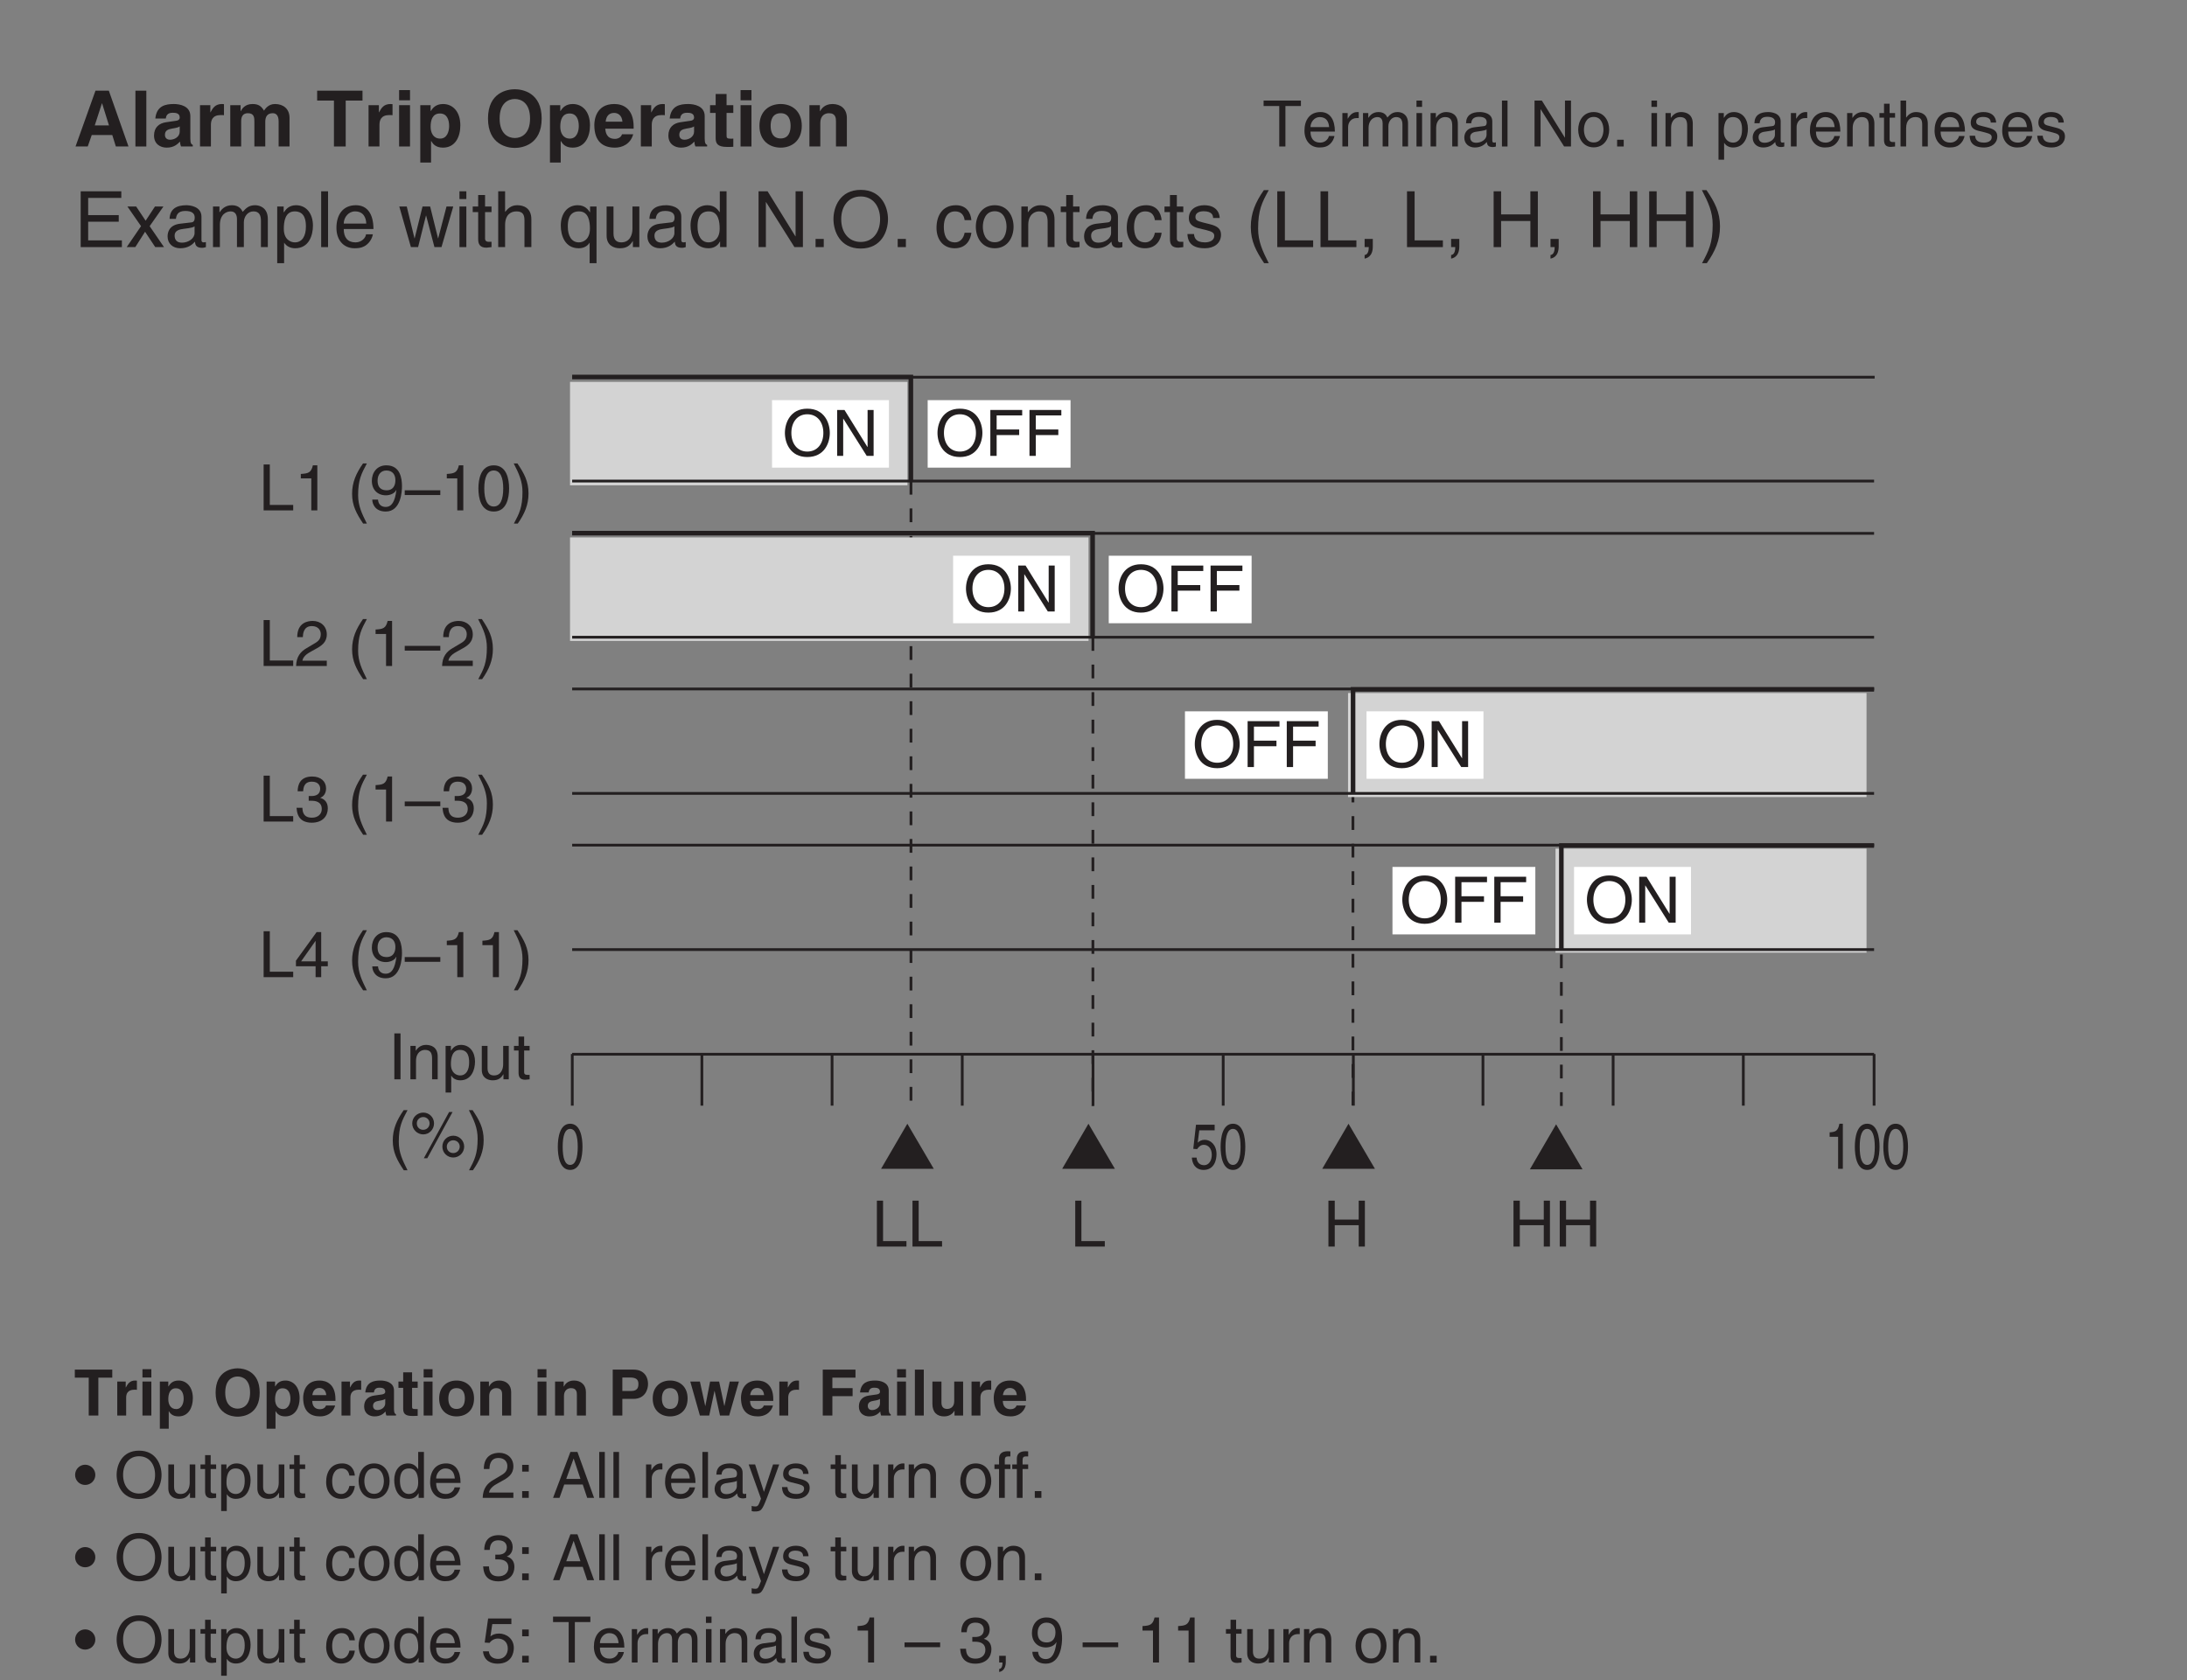 <?xml version="1.0" encoding="UTF-8"?>
<svg xmlns="http://www.w3.org/2000/svg" xmlns:xlink="http://www.w3.org/1999/xlink" width="238.11pt" height="182.98pt" viewBox="0 0 238.11 182.98" version="1.2">
<rect x="0" y="0" width="238.11" height="182.98" fill="#808080" stroke="none"/>
<defs>
<g>
<symbol overflow="visible" id="glyph0-0">
<path style="stroke:none;" d="M 0 0 L 2.781 0 L 2.781 -4.875 L 0 -4.875 Z M 1.391 -2.75 L 0.453 -4.531 L 2.344 -4.531 Z M 1.562 -2.438 L 2.516 -4.219 L 2.516 -0.656 Z M 0.453 -0.344 L 1.391 -2.125 L 2.344 -0.344 Z M 0.281 -4.219 L 1.234 -2.438 L 0.281 -0.656 Z M 0.281 -4.219 "/>
</symbol>
<symbol overflow="visible" id="glyph0-1">
<path style="stroke:none;" d="M 2.375 -2.391 C 2.375 -1.156 2.109 -0.422 1.547 -0.422 C 0.984 -0.422 0.734 -1.156 0.734 -2.391 C 0.734 -3.609 0.984 -4.344 1.547 -4.344 C 2.109 -4.344 2.375 -3.609 2.375 -2.391 Z M 2.891 -2.391 C 2.891 -3.406 2.672 -4.906 1.547 -4.906 C 0.422 -4.906 0.203 -3.406 0.203 -2.391 C 0.203 -1.359 0.422 0.125 1.547 0.125 C 2.672 0.125 2.891 -1.359 2.891 -2.391 Z M 2.891 -2.391 "/>
</symbol>
<symbol overflow="visible" id="glyph0-2">
<path style="stroke:none;" d="M 0.984 -4.188 L 2.656 -4.188 L 2.656 -4.797 L 0.625 -4.797 L 0.328 -2.172 L 0.75 -2.141 C 0.938 -2.438 1.188 -2.609 1.469 -2.609 C 1.953 -2.609 2.344 -2.219 2.344 -1.516 C 2.344 -0.906 2.031 -0.391 1.516 -0.391 C 1.078 -0.391 0.734 -0.641 0.688 -1.219 L 0.172 -1.219 C 0.266 -0.125 0.938 0.125 1.438 0.125 C 2.672 0.125 2.859 -1.047 2.859 -1.594 C 2.859 -2.594 2.219 -3.156 1.578 -3.156 C 1.234 -3.156 0.984 -3.016 0.812 -2.844 Z M 0.984 -4.188 "/>
</symbol>
<symbol overflow="visible" id="glyph0-3">
<path style="stroke:none;" d="M 2 -4.906 L 1.625 -4.906 C 1.469 -4.094 1.203 -4.016 0.562 -3.969 L 0.562 -3.484 L 1.484 -3.484 L 1.484 0 L 2 0 Z M 2 -4.906 "/>
</symbol>
<symbol overflow="visible" id="glyph1-0">
<path style="stroke:none;" d="M 0 0 L 3.484 0 L 3.484 -4.875 L 0 -4.875 Z M 1.734 -2.75 L 0.562 -4.531 L 2.922 -4.531 Z M 1.953 -2.438 L 3.141 -4.219 L 3.141 -0.656 Z M 0.562 -0.344 L 1.734 -2.125 L 2.922 -0.344 Z M 0.344 -4.219 L 1.531 -2.438 L 0.344 -0.656 Z M 0.344 -4.219 "/>
</symbol>
<symbol overflow="visible" id="glyph1-1">
<path style="stroke:none;" d="M 5.984 0 L 3.109 -4.906 L 0.25 0 Z M 5.984 0 "/>
</symbol>
<symbol overflow="visible" id="glyph2-0">
<path style="stroke:none;" d="M 0 0 L 3.484 0 L 3.484 -4.875 L 0 -4.875 Z M 1.734 -2.75 L 0.562 -4.531 L 2.922 -4.531 Z M 1.953 -2.438 L 3.141 -4.219 L 3.141 -0.656 Z M 0.562 -0.344 L 1.734 -2.125 L 2.922 -0.344 Z M 0.344 -4.219 L 1.531 -2.438 L 0.344 -0.656 Z M 0.344 -4.219 "/>
</symbol>
<symbol overflow="visible" id="glyph2-1">
<path style="stroke:none;" d="M 1.312 -5 L 0.641 -5 L 0.641 0 L 1.312 0 Z M 1.312 -5 "/>
</symbol>
<symbol overflow="visible" id="glyph2-2">
<path style="stroke:none;" d="M 3.422 -2.484 C 3.422 -3.516 2.703 -3.75 2.141 -3.75 C 1.516 -3.75 1.172 -3.328 1.047 -3.125 L 1.031 -3.125 L 1.031 -3.641 L 0.453 -3.641 L 0.453 0 L 1.062 0 L 1.062 -1.984 C 1.062 -2.969 1.672 -3.203 2.031 -3.203 C 2.625 -3.203 2.812 -2.875 2.812 -2.25 L 2.812 0 L 3.422 0 Z M 3.422 -2.484 "/>
</symbol>
<symbol overflow="visible" id="glyph2-3">
<path style="stroke:none;" d="M 0.984 -1.656 C 0.984 -2.25 1.094 -3.203 1.969 -3.203 C 2.922 -3.203 2.969 -2.297 2.969 -1.828 C 2.969 -1.031 2.656 -0.422 1.984 -0.422 C 1.594 -0.422 0.984 -0.688 0.984 -1.656 Z M 0.406 1.438 L 1.016 1.438 L 1.016 -0.391 L 1.031 -0.391 C 1.188 -0.125 1.516 0.109 2 0.109 C 3.234 0.109 3.609 -1.062 3.609 -1.938 C 3.609 -2.953 3.047 -3.75 2.078 -3.75 C 1.422 -3.75 1.141 -3.344 1 -3.125 L 0.984 -3.125 L 0.984 -3.641 L 0.406 -3.641 Z M 0.406 1.438 "/>
</symbol>
<symbol overflow="visible" id="glyph2-4">
<path style="stroke:none;" d="M 3.406 0 L 3.406 -3.641 L 2.797 -3.641 L 2.797 -1.641 C 2.797 -1.109 2.562 -0.422 1.797 -0.422 C 1.391 -0.422 1.094 -0.625 1.094 -1.219 L 1.094 -3.641 L 0.469 -3.641 L 0.469 -1.031 C 0.469 -0.156 1.125 0.109 1.656 0.109 C 2.25 0.109 2.562 -0.125 2.812 -0.547 L 2.828 -0.531 L 2.828 0 Z M 3.406 0 "/>
</symbol>
<symbol overflow="visible" id="glyph2-5">
<path style="stroke:none;" d="M 1.797 -3.141 L 1.797 -3.641 L 1.203 -3.641 L 1.203 -4.656 L 0.594 -4.656 L 0.594 -3.641 L 0.094 -3.641 L 0.094 -3.141 L 0.594 -3.141 L 0.594 -0.734 C 0.594 -0.297 0.719 0.047 1.328 0.047 C 1.391 0.047 1.562 0.016 1.797 0 L 1.797 -0.484 L 1.578 -0.484 C 1.453 -0.484 1.203 -0.484 1.203 -0.766 L 1.203 -3.141 Z M 1.797 -3.141 "/>
</symbol>
<symbol overflow="visible" id="glyph2-6">
<path style="stroke:none;" d="M 1.656 -5.109 C 0.906 -4.031 0.469 -3.047 0.469 -1.812 C 0.469 -0.516 0.953 0.359 1.672 1.438 L 2.078 1.438 C 1.531 0.344 1.125 -0.5 1.125 -1.656 C 1.125 -3.328 1.484 -4 2.078 -5.109 Z M 1.656 -5.109 "/>
</symbol>
<symbol overflow="visible" id="glyph2-7">
<path style="stroke:none;" d="M 0.266 -3.672 C 0.266 -3 0.812 -2.469 1.469 -2.469 C 2.125 -2.469 2.641 -3.016 2.641 -3.672 C 2.641 -4.328 2.109 -4.844 1.469 -4.844 C 0.812 -4.844 0.266 -4.328 0.266 -3.672 Z M 0.766 -3.672 C 0.766 -4.047 1.062 -4.359 1.469 -4.359 C 1.844 -4.359 2.156 -4.062 2.156 -3.672 C 2.156 -3.281 1.859 -2.969 1.453 -2.969 C 1.094 -2.969 0.766 -3.234 0.766 -3.672 Z M 3.547 -1.141 C 3.547 -0.469 4.078 0.047 4.734 0.047 C 5.391 0.047 5.922 -0.484 5.922 -1.141 C 5.922 -1.797 5.391 -2.328 4.734 -2.328 C 4.078 -2.328 3.547 -1.812 3.547 -1.141 Z M 4.031 -1.141 C 4.031 -1.516 4.344 -1.828 4.734 -1.828 C 5.125 -1.828 5.438 -1.531 5.438 -1.141 C 5.438 -0.766 5.141 -0.438 4.734 -0.438 C 4.359 -0.438 4.031 -0.703 4.031 -1.141 Z M 4.656 -4.906 L 4.281 -4.906 L 1.531 0.125 L 1.906 0.125 Z M 4.656 -4.906 "/>
</symbol>
<symbol overflow="visible" id="glyph2-8">
<path style="stroke:none;" d="M 0.672 1.438 C 1.422 0.375 1.844 -0.625 1.844 -1.844 C 1.844 -3.156 1.375 -4.016 0.641 -5.109 L 0.234 -5.109 C 0.797 -4.016 1.188 -3.156 1.188 -2.016 C 1.188 -0.344 0.844 0.328 0.25 1.438 Z M 0.672 1.438 "/>
</symbol>
<symbol overflow="visible" id="glyph2-9">
<path style="stroke:none;" d="M 1.203 -5 L 0.531 -5 L 0.531 0 L 3.75 0 L 3.75 -0.594 L 1.203 -0.594 Z M 1.203 -5 "/>
</symbol>
<symbol overflow="visible" id="glyph2-10">
<path style="stroke:none;" d="M 3.828 -2.938 L 1.219 -2.938 L 1.219 -5 L 0.531 -5 L 0.531 0 L 1.219 0 L 1.219 -2.328 L 3.828 -2.328 L 3.828 0 L 4.5 0 L 4.5 -5 L 3.828 -5 Z M 3.828 -2.938 "/>
</symbol>
<symbol overflow="visible" id="glyph2-11">
<path style="stroke:none;" d="M 0.922 -3.141 C 0.938 -3.484 0.984 -4.344 1.906 -4.344 C 2.625 -4.344 2.875 -3.859 2.875 -3.469 C 2.875 -2.828 2.5 -2.625 1.984 -2.328 L 1.328 -1.938 C 0.672 -1.562 0.219 -1.016 0.188 0 L 3.531 0 L 3.531 -0.578 L 0.875 -0.578 C 0.906 -0.766 1.047 -1.156 1.719 -1.516 L 2.219 -1.797 C 2.953 -2.188 3.531 -2.562 3.531 -3.438 C 3.531 -4.344 2.844 -4.906 2 -4.906 C 1.469 -4.906 0.312 -4.734 0.312 -3.141 Z M 0.922 -3.141 "/>
</symbol>
<symbol overflow="visible" id="glyph2-12">
<path style="stroke:none;" d=""/>
</symbol>
<symbol overflow="visible" id="glyph2-13">
<path style="stroke:none;" d="M 2.5 -4.906 L 2.016 -4.906 C 1.828 -4.094 1.5 -4.016 0.703 -3.969 L 0.703 -3.484 L 1.844 -3.484 L 1.844 0 L 2.5 0 Z M 2.5 -4.906 "/>
</symbol>
<symbol overflow="visible" id="glyph2-14">
<path style="stroke:none;" d="M 3.875 -2.188 L 0 -2.188 L 0 -1.672 L 3.875 -1.672 Z M 3.875 -2.188 "/>
</symbol>
<symbol overflow="visible" id="glyph2-15">
<path style="stroke:none;" d="M 4.453 -2.5 C 4.453 -1.328 3.797 -0.469 2.703 -0.469 C 1.625 -0.469 0.969 -1.328 0.969 -2.5 C 0.969 -3.672 1.625 -4.531 2.703 -4.531 C 3.797 -4.531 4.453 -3.672 4.453 -2.5 Z M 5.156 -2.5 C 5.156 -3.578 4.578 -5.141 2.703 -5.141 C 0.844 -5.141 0.266 -3.578 0.266 -2.5 C 0.266 -1.422 0.844 0.125 2.703 0.125 C 4.578 0.125 5.156 -1.422 5.156 -2.5 Z M 5.156 -2.5 "/>
</symbol>
<symbol overflow="visible" id="glyph2-16">
<path style="stroke:none;" d="M 3.844 -0.969 L 3.828 -0.969 L 1.328 -5 L 0.531 -5 L 0.531 0 L 1.188 0 L 1.188 -4.047 L 1.203 -4.047 L 3.75 0 L 4.5 0 L 4.5 -5 L 3.844 -5 Z M 3.844 -0.969 "/>
</symbol>
<symbol overflow="visible" id="glyph2-17">
<path style="stroke:none;" d="M 1.562 -2.266 C 1.656 -2.266 1.75 -2.266 1.844 -2.266 C 2.266 -2.266 2.984 -2.188 2.984 -1.359 C 2.984 -0.797 2.547 -0.422 1.922 -0.422 C 1 -0.422 0.891 -1.031 0.875 -1.5 L 0.234 -1.5 C 0.281 -0.938 0.422 -0.375 0.969 -0.078 C 1.203 0.047 1.516 0.125 1.875 0.125 C 3.125 0.125 3.641 -0.641 3.641 -1.438 C 3.641 -2.094 3.297 -2.438 2.828 -2.578 L 2.828 -2.594 C 3.094 -2.688 3.453 -2.984 3.453 -3.609 C 3.453 -4.359 2.891 -4.906 1.938 -4.906 C 0.641 -4.906 0.359 -4.016 0.359 -3.297 L 0.953 -3.297 C 0.984 -3.641 1.031 -4.344 1.906 -4.344 C 2.641 -4.344 2.812 -3.875 2.812 -3.578 C 2.812 -2.969 2.359 -2.781 1.875 -2.781 C 1.781 -2.781 1.672 -2.781 1.562 -2.781 Z M 1.562 -2.266 "/>
</symbol>
<symbol overflow="visible" id="glyph2-18">
<path style="stroke:none;" d="M 3.641 -1.188 L 3.641 -1.719 L 2.922 -1.719 L 2.922 -4.906 L 2.422 -4.906 L 0.172 -1.797 L 0.172 -1.188 L 2.312 -1.188 L 2.312 0 L 2.922 0 L 2.922 -1.188 Z M 2.297 -3.938 L 2.312 -3.938 L 2.312 -1.719 L 0.734 -1.719 Z M 2.297 -3.938 "/>
</symbol>
<symbol overflow="visible" id="glyph2-19">
<path style="stroke:none;" d="M 1.828 -1.641 C 2.281 -1.641 2.781 -1.844 2.953 -2.219 L 2.969 -2.203 C 2.812 -0.938 2.453 -0.375 1.797 -0.375 C 1.297 -0.375 1 -0.688 0.969 -1.172 L 0.344 -1.172 C 0.344 -0.703 0.656 0.125 1.812 0.125 C 3.484 0.125 3.578 -2.109 3.578 -2.625 C 3.578 -3.422 3.422 -4.906 1.875 -4.906 C 0.844 -4.906 0.297 -4.109 0.297 -3.219 C 0.297 -2.25 0.922 -1.641 1.828 -1.641 Z M 1.922 -2.188 C 1.516 -2.188 0.922 -2.312 0.922 -3.25 C 0.922 -3.906 1.297 -4.344 1.875 -4.344 C 2.578 -4.344 2.859 -3.859 2.859 -3.297 C 2.859 -2.328 2.25 -2.188 1.922 -2.188 Z M 1.922 -2.188 "/>
</symbol>
<symbol overflow="visible" id="glyph2-20">
<path style="stroke:none;" d="M 1.281 -2.266 L 3.734 -2.266 L 3.734 -2.875 L 1.281 -2.875 L 1.281 -4.406 L 4.062 -4.406 L 4.062 -5 L 0.594 -5 L 0.594 0 L 1.281 0 Z M 1.281 -2.266 "/>
</symbol>
<symbol overflow="visible" id="glyph2-21">
<path style="stroke:none;" d="M 2.969 -2.391 C 2.969 -1.156 2.641 -0.422 1.938 -0.422 C 1.234 -0.422 0.906 -1.156 0.906 -2.391 C 0.906 -3.609 1.234 -4.344 1.938 -4.344 C 2.641 -4.344 2.969 -3.609 2.969 -2.391 Z M 3.609 -2.391 C 3.609 -3.406 3.344 -4.906 1.938 -4.906 C 0.531 -4.906 0.266 -3.406 0.266 -2.391 C 0.266 -1.359 0.531 0.125 1.938 0.125 C 3.344 0.125 3.609 -1.359 3.609 -2.391 Z M 3.609 -2.391 "/>
</symbol>
<symbol overflow="visible" id="glyph2-22">
<path style="stroke:none;" d="M 0.094 -4.406 L 1.797 -4.406 L 1.797 0 L 2.469 0 L 2.469 -4.406 L 4.156 -4.406 L 4.156 -5 L 0.094 -5 Z M 0.094 -4.406 "/>
</symbol>
<symbol overflow="visible" id="glyph2-23">
<path style="stroke:none;" d="M 2.938 -1.141 C 2.906 -0.875 2.578 -0.422 2 -0.422 C 1.297 -0.422 0.938 -0.859 0.938 -1.625 L 3.594 -1.625 C 3.594 -2.906 3.078 -3.75 2.031 -3.75 C 0.828 -3.75 0.281 -2.844 0.281 -1.719 C 0.281 -0.672 0.891 0.109 1.906 0.109 C 2.5 0.109 2.734 -0.031 2.906 -0.141 C 3.359 -0.453 3.531 -0.969 3.547 -1.141 Z M 0.938 -2.109 C 0.938 -2.672 1.375 -3.203 1.938 -3.203 C 2.688 -3.203 2.922 -2.672 2.969 -2.109 Z M 0.938 -2.109 "/>
</symbol>
<symbol overflow="visible" id="glyph2-24">
<path style="stroke:none;" d="M 1.156 -2.125 C 1.156 -2.641 1.516 -3.094 2.078 -3.094 L 2.312 -3.094 L 2.312 -3.734 C 2.266 -3.75 2.234 -3.75 2.156 -3.75 C 1.688 -3.75 1.375 -3.469 1.125 -3.031 L 1.109 -3.031 L 1.109 -3.641 L 0.531 -3.641 L 0.531 0 L 1.156 0 Z M 1.156 -2.125 "/>
</symbol>
<symbol overflow="visible" id="glyph2-25">
<path style="stroke:none;" d="M 0.453 0 L 1.062 0 L 1.062 -1.984 C 1.062 -2.969 1.672 -3.203 2.031 -3.203 C 2.484 -3.203 2.594 -2.828 2.594 -2.516 L 2.594 0 L 3.219 0 L 3.219 -2.219 C 3.219 -2.703 3.547 -3.203 4.062 -3.203 C 4.594 -3.203 4.75 -2.859 4.75 -2.359 L 4.75 0 L 5.359 0 L 5.359 -2.516 C 5.359 -3.547 4.625 -3.75 4.234 -3.75 C 3.672 -3.75 3.422 -3.5 3.109 -3.156 C 3.016 -3.359 2.797 -3.75 2.141 -3.75 C 1.484 -3.75 1.172 -3.328 1.047 -3.125 L 1.031 -3.125 L 1.031 -3.641 L 0.453 -3.641 Z M 0.453 0 "/>
</symbol>
<symbol overflow="visible" id="glyph2-26">
<path style="stroke:none;" d="M 1.078 -3.641 L 0.469 -3.641 L 0.469 0 L 1.078 0 Z M 1.078 -4.312 L 1.078 -5 L 0.469 -5 L 0.469 -4.312 Z M 1.078 -4.312 "/>
</symbol>
<symbol overflow="visible" id="glyph2-27">
<path style="stroke:none;" d="M 1 -2.531 C 1.031 -2.812 1.141 -3.234 1.828 -3.234 C 2.406 -3.234 2.688 -3.031 2.688 -2.641 C 2.688 -2.281 2.516 -2.234 2.375 -2.219 L 1.359 -2.094 C 0.344 -1.969 0.25 -1.25 0.25 -0.953 C 0.25 -0.328 0.719 0.109 1.391 0.109 C 2.109 0.109 2.469 -0.234 2.703 -0.484 C 2.734 -0.203 2.812 0.062 3.359 0.062 C 3.5 0.062 3.594 0.031 3.688 0 L 3.688 -0.453 C 3.625 -0.438 3.547 -0.422 3.484 -0.422 C 3.359 -0.422 3.297 -0.484 3.297 -0.641 L 3.297 -2.734 C 3.297 -3.672 2.234 -3.75 1.938 -3.75 C 1.031 -3.75 0.453 -3.406 0.438 -2.531 Z M 2.672 -1.266 C 2.672 -0.781 2.125 -0.406 1.547 -0.406 C 1.094 -0.406 0.891 -0.641 0.891 -1.031 C 0.891 -1.5 1.359 -1.594 1.672 -1.625 C 2.422 -1.734 2.578 -1.781 2.672 -1.859 Z M 2.672 -1.266 "/>
</symbol>
<symbol overflow="visible" id="glyph2-28">
<path style="stroke:none;" d="M 1.078 -5 L 0.469 -5 L 0.469 0 L 1.078 0 Z M 1.078 -5 "/>
</symbol>
<symbol overflow="visible" id="glyph2-29">
<path style="stroke:none;" d="M 0.25 -1.828 C 0.25 -0.891 0.781 0.094 1.938 0.094 C 3.094 0.094 3.625 -0.891 3.625 -1.828 C 3.625 -2.766 3.094 -3.75 1.938 -3.75 C 0.781 -3.75 0.25 -2.766 0.25 -1.828 Z M 0.875 -1.828 C 0.875 -2.312 1.062 -3.219 1.938 -3.219 C 2.812 -3.219 3 -2.312 3 -1.828 C 3 -1.344 2.812 -0.438 1.938 -0.438 C 1.062 -0.438 0.875 -1.344 0.875 -1.828 Z M 0.875 -1.828 "/>
</symbol>
<symbol overflow="visible" id="glyph2-30">
<path style="stroke:none;" d="M 1.328 -0.734 L 0.609 -0.734 L 0.609 0 L 1.328 0 Z M 1.328 -0.734 "/>
</symbol>
<symbol overflow="visible" id="glyph2-31">
<path style="stroke:none;" d="M 3.422 -2.484 C 3.422 -3.516 2.703 -3.75 2.141 -3.75 C 1.562 -3.75 1.25 -3.391 1.078 -3.156 L 1.062 -3.156 L 1.062 -5 L 0.453 -5 L 0.453 0 L 1.062 0 L 1.062 -1.984 C 1.062 -2.906 1.578 -3.203 2.078 -3.203 C 2.672 -3.203 2.812 -2.875 2.812 -2.391 L 2.812 0 L 3.422 0 Z M 3.422 -2.484 "/>
</symbol>
<symbol overflow="visible" id="glyph2-32">
<path style="stroke:none;" d="M 3.109 -2.609 C 3.109 -2.781 3.031 -3.75 1.719 -3.75 C 1 -3.75 0.344 -3.391 0.344 -2.578 C 0.344 -2.078 0.672 -1.828 1.188 -1.703 L 1.891 -1.531 C 2.422 -1.391 2.625 -1.297 2.625 -1 C 2.625 -0.594 2.219 -0.422 1.781 -0.422 C 0.922 -0.422 0.844 -0.891 0.812 -1.172 L 0.219 -1.172 C 0.25 -0.734 0.344 0.109 1.797 0.109 C 2.609 0.109 3.234 -0.344 3.234 -1.094 C 3.234 -1.594 2.969 -1.875 2.203 -2.062 L 1.594 -2.219 C 1.125 -2.328 0.938 -2.406 0.938 -2.703 C 0.938 -3.156 1.469 -3.219 1.656 -3.219 C 2.438 -3.219 2.516 -2.844 2.516 -2.609 Z M 3.109 -2.609 "/>
</symbol>
<symbol overflow="visible" id="glyph2-33">
<path style="stroke:none;" d="M 2.328 -2.5 C 2.328 -3.109 1.828 -3.609 1.219 -3.609 C 0.609 -3.609 0.125 -3.109 0.125 -2.5 C 0.125 -1.891 0.609 -1.406 1.219 -1.406 C 1.828 -1.406 2.328 -1.891 2.328 -2.5 Z M 2.328 -2.5 "/>
</symbol>
<symbol overflow="visible" id="glyph2-34">
<path style="stroke:none;" d="M 3.328 -2.422 C 3.281 -3.047 2.906 -3.75 1.953 -3.75 C 0.75 -3.75 0.203 -2.844 0.203 -1.719 C 0.203 -0.672 0.812 0.109 1.844 0.109 C 2.906 0.109 3.266 -0.703 3.328 -1.297 L 2.734 -1.297 C 2.625 -0.734 2.266 -0.422 1.859 -0.422 C 1.016 -0.422 0.859 -1.203 0.859 -1.828 C 0.859 -2.469 1.109 -3.203 1.875 -3.203 C 2.391 -3.203 2.656 -2.906 2.734 -2.422 Z M 3.328 -2.422 "/>
</symbol>
<symbol overflow="visible" id="glyph2-35">
<path style="stroke:none;" d="M 3.484 -5 L 2.859 -5 L 2.859 -3.172 L 2.844 -3.125 C 2.703 -3.344 2.422 -3.75 1.766 -3.75 C 0.797 -3.75 0.25 -2.953 0.25 -1.938 C 0.25 -1.062 0.609 0.109 1.844 0.109 C 2.203 0.109 2.625 0 2.891 -0.5 L 2.906 -0.5 L 2.906 0 L 3.484 0 Z M 0.875 -1.828 C 0.875 -2.297 0.922 -3.203 1.875 -3.203 C 2.766 -3.203 2.859 -2.25 2.859 -1.656 C 2.859 -0.688 2.25 -0.422 1.859 -0.422 C 1.188 -0.422 0.875 -1.031 0.875 -1.828 Z M 0.875 -1.828 "/>
</symbol>
<symbol overflow="visible" id="glyph2-36">
<path style="stroke:none;" d="M 1.328 -0.734 L 0.609 -0.734 L 0.609 0 L 1.328 0 Z M 1.328 -3.594 L 0.609 -3.594 L 0.609 -2.859 L 1.328 -2.859 Z M 1.328 -3.594 "/>
</symbol>
<symbol overflow="visible" id="glyph2-37">
<path style="stroke:none;" d="M 3.328 -1.453 L 3.812 0 L 4.562 0 L 2.75 -5 L 1.984 -5 L 0.094 0 L 0.797 0 L 1.312 -1.453 Z M 1.531 -2.062 L 2.328 -4.266 L 2.344 -4.266 L 3.078 -2.062 Z M 1.531 -2.062 "/>
</symbol>
<symbol overflow="visible" id="glyph2-38">
<path style="stroke:none;" d="M 1.75 -0.672 L 1.734 -0.672 L 0.781 -3.641 L 0.078 -3.641 L 1.422 0.094 C 1.141 0.844 1.094 0.938 0.781 0.938 C 0.609 0.938 0.484 0.906 0.406 0.875 L 0.406 1.438 C 0.516 1.469 0.578 1.484 0.672 1.484 C 1.453 1.484 1.516 1.406 2.094 -0.062 C 2.562 -1.266 2.984 -2.453 3.406 -3.641 L 2.734 -3.641 Z M 1.75 -0.672 "/>
</symbol>
<symbol overflow="visible" id="glyph2-39">
<path style="stroke:none;" d="M 1.828 -3.141 L 1.828 -3.641 L 1.219 -3.641 L 1.219 -4.094 C 1.219 -4.391 1.312 -4.516 1.578 -4.516 C 1.656 -4.516 1.75 -4.516 1.828 -4.516 L 1.828 -5.062 C 1.734 -5.062 1.641 -5.078 1.547 -5.078 C 0.953 -5.078 0.594 -4.828 0.594 -4.266 L 0.594 -3.641 L 0.094 -3.641 L 0.094 -3.141 L 0.594 -3.141 L 0.594 0 L 1.219 0 L 1.219 -3.141 Z M 1.828 -3.141 "/>
</symbol>
<symbol overflow="visible" id="glyph2-40">
<path style="stroke:none;" d="M 1.234 -4.188 L 3.312 -4.188 L 3.312 -4.797 L 0.781 -4.797 L 0.406 -2.172 L 0.938 -2.141 C 1.156 -2.438 1.484 -2.609 1.844 -2.609 C 2.453 -2.609 2.922 -2.219 2.922 -1.516 C 2.922 -0.906 2.531 -0.391 1.891 -0.391 C 1.344 -0.391 0.922 -0.641 0.859 -1.219 L 0.219 -1.219 C 0.344 -0.125 1.156 0.125 1.812 0.125 C 3.344 0.125 3.578 -1.047 3.578 -1.594 C 3.578 -2.594 2.766 -3.156 1.969 -3.156 C 1.531 -3.156 1.234 -3.016 1.031 -2.844 Z M 1.234 -4.188 "/>
</symbol>
<symbol overflow="visible" id="glyph2-41">
<path style="stroke:none;" d=""/>
</symbol>
<symbol overflow="visible" id="glyph2-42">
<path style="stroke:none;" d="M 0.609 0 L 0.969 0 C 0.969 0.328 0.906 0.672 0.609 0.703 L 0.609 1.031 C 0.75 1 1.328 0.891 1.328 -0.062 L 1.328 -0.734 L 0.609 -0.734 Z M 0.609 0 "/>
</symbol>
<symbol overflow="visible" id="glyph3-0">
<path style="stroke:none;" d="M 0 0 L 4.234 0 L 4.234 -5.922 L 0 -5.922 Z M 2.125 -3.344 L 0.672 -5.5 L 3.562 -5.5 Z M 2.375 -2.969 L 3.812 -5.125 L 3.812 -0.797 Z M 0.672 -0.422 L 2.125 -2.578 L 3.562 -0.422 Z M 0.422 -5.125 L 1.859 -2.969 L 0.422 -0.797 Z M 0.422 -5.125 "/>
</symbol>
<symbol overflow="visible" id="glyph3-1">
<path style="stroke:none;" d="M 1.938 -1.25 L 4.172 -1.25 L 4.562 0 L 5.938 0 L 3.797 -6.078 L 2.344 -6.078 L 0.172 0 L 1.5 0 Z M 3.047 -4.703 L 3.062 -4.703 L 3.812 -2.297 L 2.266 -2.297 Z M 3.047 -4.703 "/>
</symbol>
<symbol overflow="visible" id="glyph3-2">
<path style="stroke:none;" d="M 1.766 -6.078 L 0.578 -6.078 L 0.578 0 L 1.766 0 Z M 1.766 -6.078 "/>
</symbol>
<symbol overflow="visible" id="glyph3-3">
<path style="stroke:none;" d="M 4.203 -3.312 C 4.203 -4.422 3.047 -4.625 2.406 -4.625 C 1.484 -4.625 0.531 -4.422 0.391 -3.047 L 1.531 -3.047 C 1.562 -3.312 1.672 -3.672 2.266 -3.672 C 2.562 -3.672 3.047 -3.656 3.047 -3.156 C 3.047 -2.891 2.812 -2.812 2.625 -2.797 L 1.562 -2.641 C 0.797 -2.531 0.25 -2.078 0.25 -1.188 C 0.25 -0.266 0.938 0.125 1.625 0.125 C 2.422 0.125 2.797 -0.25 3.078 -0.531 C 3.094 -0.281 3.109 -0.219 3.188 0 L 4.469 0 L 4.469 -0.172 C 4.312 -0.234 4.203 -0.344 4.203 -0.875 Z M 3.047 -1.625 C 3.047 -1.062 2.5 -0.734 1.984 -0.734 C 1.75 -0.734 1.438 -0.859 1.438 -1.266 C 1.438 -1.766 1.797 -1.875 2.234 -1.953 C 2.734 -2.031 2.922 -2.094 3.047 -2.188 Z M 3.047 -1.625 "/>
</symbol>
<symbol overflow="visible" id="glyph3-4">
<path style="stroke:none;" d="M 0.547 0 L 1.734 0 L 1.734 -2.344 C 1.734 -2.844 1.891 -3.422 2.812 -3.422 C 2.938 -3.422 3.062 -3.422 3.156 -3.406 L 3.156 -4.609 C 3.078 -4.609 3 -4.625 2.938 -4.625 C 2.203 -4.625 1.938 -4.188 1.688 -3.719 L 1.672 -3.719 L 1.672 -4.5 L 0.547 -4.5 Z M 0.547 0 "/>
</symbol>
<symbol overflow="visible" id="glyph3-5">
<path style="stroke:none;" d="M 7 -3.109 C 7 -4.109 6.312 -4.625 5.422 -4.625 C 4.703 -4.625 4.375 -4.125 4.219 -3.906 C 3.922 -4.391 3.625 -4.625 2.969 -4.625 C 2.172 -4.625 1.844 -4.141 1.688 -3.844 L 1.672 -3.844 L 1.672 -4.5 L 0.547 -4.5 L 0.547 0 L 1.734 0 L 1.734 -2.75 C 1.734 -3.234 1.906 -3.625 2.469 -3.625 C 3.172 -3.625 3.172 -3.094 3.172 -2.703 L 3.172 0 L 4.359 0 L 4.359 -2.703 C 4.359 -3.234 4.578 -3.625 5.172 -3.625 C 5.516 -3.625 5.812 -3.406 5.812 -2.734 L 5.812 0 L 7 0 Z M 7 -3.109 "/>
</symbol>
<symbol overflow="visible" id="glyph3-6">
<path style="stroke:none;" d=""/>
</symbol>
<symbol overflow="visible" id="glyph3-7">
<path style="stroke:none;" d="M 3.234 -5 L 5.062 -5 L 5.062 -6.078 L 0.125 -6.078 L 0.125 -5 L 1.953 -5 L 1.953 0 L 3.234 0 Z M 3.234 -5 "/>
</symbol>
<symbol overflow="visible" id="glyph3-8">
<path style="stroke:none;" d="M 0.578 -4.5 L 0.578 0 L 1.766 0 L 1.766 -4.5 Z M 1.766 -6.141 L 0.578 -6.141 L 0.578 -5.031 L 1.766 -5.031 Z M 1.766 -6.141 "/>
</symbol>
<symbol overflow="visible" id="glyph3-9">
<path style="stroke:none;" d="M 1.656 -2.156 C 1.656 -2.875 1.859 -3.594 2.672 -3.594 C 3.422 -3.594 3.672 -2.938 3.672 -2.219 C 3.672 -1.688 3.469 -0.859 2.703 -0.859 C 1.953 -0.859 1.656 -1.484 1.656 -2.156 Z M 1.656 -4.5 L 0.531 -4.5 L 0.531 1.75 L 1.703 1.75 L 1.703 -0.578 L 1.734 -0.578 C 1.875 -0.328 2.172 0.125 3 0.125 C 4.344 0.125 4.891 -1.062 4.891 -2.297 C 4.891 -3.859 4.016 -4.625 3.016 -4.625 C 2.234 -4.625 1.891 -4.203 1.672 -3.859 L 1.656 -3.859 Z M 1.656 -4.5 "/>
</symbol>
<symbol overflow="visible" id="glyph3-10">
<path style="stroke:none;" d="M 0.375 -3.047 C 0.375 -0.188 2.484 0.156 3.297 0.156 C 4.094 0.156 6.219 -0.188 6.219 -3.047 C 6.219 -5.891 4.094 -6.234 3.297 -6.234 C 2.484 -6.234 0.375 -5.891 0.375 -3.047 Z M 1.641 -3.047 C 1.641 -4.75 2.609 -5.172 3.297 -5.172 C 3.984 -5.172 4.953 -4.75 4.953 -3.047 C 4.953 -1.344 3.984 -0.922 3.297 -0.922 C 2.609 -0.922 1.641 -1.344 1.641 -3.047 Z M 1.641 -3.047 "/>
</symbol>
<symbol overflow="visible" id="glyph3-11">
<path style="stroke:none;" d="M 3.203 -1.328 C 3.109 -1 2.766 -0.828 2.438 -0.828 C 1.484 -0.828 1.422 -1.594 1.375 -1.938 L 4.469 -1.938 L 4.469 -2.141 C 4.469 -4.203 3.25 -4.625 2.359 -4.625 C 0.375 -4.625 0.188 -2.891 0.188 -2.344 C 0.188 -0.484 1.172 0.125 2.438 0.125 C 3.203 0.125 4.109 -0.234 4.422 -1.328 Z M 1.422 -2.703 C 1.484 -3.297 1.781 -3.656 2.344 -3.656 C 2.719 -3.656 3.188 -3.438 3.25 -2.703 Z M 1.422 -2.703 "/>
</symbol>
<symbol overflow="visible" id="glyph3-12">
<path style="stroke:none;" d="M 1.875 -5.719 L 0.688 -5.719 L 0.688 -4.5 L 0.078 -4.5 L 0.078 -3.656 L 0.688 -3.656 L 0.688 -0.922 C 0.688 -0.344 0.875 0.047 1.906 0.047 L 2.062 0.047 C 2.25 0.047 2.438 0.047 2.609 0.031 L 2.609 -0.859 C 2.531 -0.859 2.453 -0.844 2.375 -0.844 C 1.891 -0.844 1.875 -0.953 1.875 -1.219 L 1.875 -3.656 L 2.609 -3.656 L 2.609 -4.5 L 1.875 -4.5 Z M 1.875 -5.719 "/>
</symbol>
<symbol overflow="visible" id="glyph3-13">
<path style="stroke:none;" d="M 4.891 -2.25 C 4.891 -3.875 3.797 -4.625 2.594 -4.625 C 1.375 -4.625 0.281 -3.875 0.281 -2.25 C 0.281 -0.625 1.375 0.125 2.594 0.125 C 3.797 0.125 4.891 -0.625 4.891 -2.25 Z M 3.672 -2.25 C 3.672 -1.672 3.5 -0.875 2.594 -0.875 C 1.672 -0.875 1.5 -1.672 1.5 -2.25 C 1.5 -2.828 1.672 -3.625 2.594 -3.625 C 3.5 -3.625 3.672 -2.828 3.672 -2.25 Z M 3.672 -2.25 "/>
</symbol>
<symbol overflow="visible" id="glyph3-14">
<path style="stroke:none;" d="M 4.625 -3.109 C 4.625 -4.109 3.938 -4.625 3.062 -4.625 C 2.203 -4.625 1.859 -4.109 1.703 -3.844 L 1.688 -3.844 L 1.688 -4.5 L 0.547 -4.5 L 0.547 0 L 1.734 0 L 1.734 -2.578 C 1.734 -3.266 2.141 -3.625 2.672 -3.625 C 3.422 -3.625 3.438 -3.062 3.438 -2.734 L 3.438 0 L 4.625 0 Z M 4.625 -3.109 "/>
</symbol>
<symbol overflow="visible" id="glyph4-0">
<path style="stroke:none;" d="M 0 0 L 4.234 0 L 4.234 -5.922 L 0 -5.922 Z M 2.125 -3.344 L 0.672 -5.5 L 3.562 -5.5 Z M 2.375 -2.969 L 3.812 -5.125 L 3.812 -0.797 Z M 0.672 -0.422 L 2.125 -2.578 L 3.562 -0.422 Z M 0.422 -5.125 L 1.859 -2.969 L 0.422 -0.797 Z M 0.422 -5.125 "/>
</symbol>
<symbol overflow="visible" id="glyph4-1">
<path style="stroke:none;" d="M 5.219 -0.734 L 1.547 -0.734 L 1.547 -2.766 L 4.875 -2.766 L 4.875 -3.484 L 1.547 -3.484 L 1.547 -5.359 L 5.156 -5.359 L 5.156 -6.078 L 0.734 -6.078 L 0.734 0 L 5.219 0 Z M 5.219 -0.734 "/>
</symbol>
<symbol overflow="visible" id="glyph4-2">
<path style="stroke:none;" d="M 2.594 -2.281 L 4.094 -4.422 L 3.172 -4.422 L 2.156 -2.875 L 1.125 -4.422 L 0.172 -4.422 L 1.656 -2.281 L 0.094 0 L 1.031 0 L 2.094 -1.672 L 3.203 0 L 4.156 0 Z M 2.594 -2.281 "/>
</symbol>
<symbol overflow="visible" id="glyph4-3">
<path style="stroke:none;" d="M 1.219 -3.078 C 1.266 -3.422 1.375 -3.938 2.234 -3.938 C 2.938 -3.938 3.266 -3.688 3.266 -3.219 C 3.266 -2.781 3.062 -2.703 2.875 -2.688 L 1.656 -2.547 C 0.422 -2.391 0.312 -1.531 0.312 -1.156 C 0.312 -0.391 0.875 0.125 1.688 0.125 C 2.562 0.125 3 -0.281 3.297 -0.594 C 3.312 -0.25 3.422 0.078 4.078 0.078 C 4.25 0.078 4.359 0.031 4.484 0 L 4.484 -0.547 C 4.406 -0.531 4.312 -0.516 4.25 -0.516 C 4.094 -0.516 4 -0.578 4 -0.766 L 4 -3.312 C 4 -4.453 2.703 -4.562 2.359 -4.562 C 1.266 -4.562 0.562 -4.141 0.531 -3.078 Z M 3.25 -1.531 C 3.25 -0.938 2.578 -0.484 1.875 -0.484 C 1.328 -0.484 1.078 -0.781 1.078 -1.266 C 1.078 -1.828 1.656 -1.938 2.031 -1.984 C 2.953 -2.094 3.141 -2.172 3.25 -2.266 Z M 3.25 -1.531 "/>
</symbol>
<symbol overflow="visible" id="glyph4-4">
<path style="stroke:none;" d="M 0.547 0 L 1.297 0 L 1.297 -2.406 C 1.297 -3.609 2.047 -3.891 2.469 -3.891 C 3.016 -3.891 3.156 -3.438 3.156 -3.062 L 3.156 0 L 3.906 0 L 3.906 -2.703 C 3.906 -3.297 4.312 -3.891 4.953 -3.891 C 5.578 -3.891 5.766 -3.469 5.766 -2.859 L 5.766 0 L 6.516 0 L 6.516 -3.062 C 6.516 -4.312 5.609 -4.562 5.141 -4.562 C 4.453 -4.562 4.156 -4.25 3.781 -3.844 C 3.656 -4.078 3.406 -4.562 2.609 -4.562 C 1.812 -4.562 1.438 -4.047 1.266 -3.797 L 1.25 -3.797 L 1.25 -4.422 L 0.547 -4.422 Z M 0.547 0 "/>
</symbol>
<symbol overflow="visible" id="glyph4-5">
<path style="stroke:none;" d="M 1.203 -2 C 1.203 -2.734 1.328 -3.891 2.391 -3.891 C 3.547 -3.891 3.609 -2.797 3.609 -2.234 C 3.609 -1.25 3.234 -0.516 2.406 -0.516 C 1.938 -0.516 1.203 -0.828 1.203 -2 Z M 0.484 1.75 L 1.234 1.75 L 1.234 -0.469 L 1.25 -0.469 C 1.453 -0.156 1.844 0.125 2.438 0.125 C 3.938 0.125 4.375 -1.281 4.375 -2.344 C 4.375 -3.594 3.703 -4.562 2.531 -4.562 C 1.734 -4.562 1.391 -4.062 1.219 -3.797 L 1.188 -3.797 L 1.188 -4.422 L 0.484 -4.422 Z M 0.484 1.75 "/>
</symbol>
<symbol overflow="visible" id="glyph4-6">
<path style="stroke:none;" d="M 1.312 -6.078 L 0.562 -6.078 L 0.562 0 L 1.312 0 Z M 1.312 -6.078 "/>
</symbol>
<symbol overflow="visible" id="glyph4-7">
<path style="stroke:none;" d="M 3.562 -1.391 C 3.547 -1.062 3.125 -0.516 2.422 -0.516 C 1.562 -0.516 1.141 -1.047 1.141 -1.969 L 4.375 -1.969 C 4.375 -3.547 3.75 -4.562 2.469 -4.562 C 1 -4.562 0.344 -3.469 0.344 -2.094 C 0.344 -0.812 1.078 0.125 2.328 0.125 C 3.031 0.125 3.312 -0.047 3.516 -0.172 C 4.078 -0.547 4.281 -1.172 4.312 -1.391 Z M 1.141 -2.562 C 1.141 -3.25 1.672 -3.891 2.359 -3.891 C 3.266 -3.891 3.562 -3.25 3.594 -2.562 Z M 1.141 -2.562 "/>
</symbol>
<symbol overflow="visible" id="glyph4-8">
<path style="stroke:none;" d=""/>
</symbol>
<symbol overflow="visible" id="glyph4-9">
<path style="stroke:none;" d="M 3.031 -3.438 L 3.047 -3.438 L 3.953 0 L 4.719 0 L 6 -4.422 L 5.266 -4.422 L 4.359 -0.953 L 4.344 -0.953 L 3.484 -4.422 L 2.656 -4.422 L 1.797 -0.953 L 1.781 -0.953 L 0.938 -4.422 L 0.125 -4.422 L 1.391 0 L 2.172 0 Z M 3.031 -3.438 "/>
</symbol>
<symbol overflow="visible" id="glyph4-10">
<path style="stroke:none;" d="M 1.312 -4.422 L 0.562 -4.422 L 0.562 0 L 1.312 0 Z M 1.312 -5.234 L 1.312 -6.078 L 0.562 -6.078 L 0.562 -5.234 Z M 1.312 -5.234 "/>
</symbol>
<symbol overflow="visible" id="glyph4-11">
<path style="stroke:none;" d="M 2.172 -3.812 L 2.172 -4.422 L 1.469 -4.422 L 1.469 -5.672 L 0.719 -5.672 L 0.719 -4.422 L 0.125 -4.422 L 0.125 -3.812 L 0.719 -3.812 L 0.719 -0.891 C 0.719 -0.359 0.875 0.062 1.625 0.062 C 1.688 0.062 1.906 0.031 2.172 0 L 2.172 -0.578 L 1.906 -0.578 C 1.766 -0.578 1.469 -0.578 1.469 -0.938 L 1.469 -3.812 Z M 2.172 -3.812 "/>
</symbol>
<symbol overflow="visible" id="glyph4-12">
<path style="stroke:none;" d="M 4.156 -3.016 C 4.156 -4.281 3.297 -4.562 2.609 -4.562 C 1.891 -4.562 1.531 -4.109 1.312 -3.844 L 1.297 -3.844 L 1.297 -6.078 L 0.547 -6.078 L 0.547 0 L 1.297 0 L 1.297 -2.406 C 1.297 -3.531 1.922 -3.891 2.531 -3.891 C 3.25 -3.891 3.406 -3.5 3.406 -2.891 L 3.406 0 L 4.156 0 Z M 4.156 -3.016 "/>
</symbol>
<symbol overflow="visible" id="glyph4-13">
<path style="stroke:none;" d="M 4.188 -4.422 L 3.484 -4.422 L 3.484 -3.797 L 3.469 -3.797 C 3.281 -4.062 2.953 -4.562 2.141 -4.562 C 0.969 -4.562 0.297 -3.594 0.297 -2.344 C 0.297 -1.281 0.734 0.125 2.25 0.125 C 2.844 0.125 3.234 -0.156 3.422 -0.469 L 3.438 -0.469 L 3.438 1.75 L 4.188 1.75 Z M 3.469 -2 C 3.469 -0.828 2.734 -0.516 2.266 -0.516 C 1.453 -0.516 1.062 -1.25 1.062 -2.234 C 1.062 -2.797 1.125 -3.891 2.281 -3.891 C 3.359 -3.891 3.469 -2.734 3.469 -2 Z M 3.469 -2 "/>
</symbol>
<symbol overflow="visible" id="glyph4-14">
<path style="stroke:none;" d="M 4.141 0 L 4.141 -4.422 L 3.391 -4.422 L 3.391 -1.984 C 3.391 -1.344 3.109 -0.516 2.172 -0.516 C 1.688 -0.516 1.328 -0.766 1.328 -1.484 L 1.328 -4.422 L 0.578 -4.422 L 0.578 -1.25 C 0.578 -0.188 1.359 0.125 2.016 0.125 C 2.734 0.125 3.109 -0.141 3.422 -0.656 L 3.438 -0.641 L 3.438 0 Z M 4.141 0 "/>
</symbol>
<symbol overflow="visible" id="glyph4-15">
<path style="stroke:none;" d="M 4.219 -6.078 L 3.484 -6.078 L 3.484 -3.859 L 3.469 -3.797 C 3.281 -4.062 2.953 -4.562 2.141 -4.562 C 0.969 -4.562 0.297 -3.594 0.297 -2.344 C 0.297 -1.281 0.734 0.125 2.25 0.125 C 2.672 0.125 3.188 -0.016 3.5 -0.609 L 3.516 -0.609 L 3.516 0 L 4.219 0 Z M 1.062 -2.234 C 1.062 -2.797 1.125 -3.891 2.281 -3.891 C 3.359 -3.891 3.469 -2.734 3.469 -2 C 3.469 -0.828 2.734 -0.516 2.266 -0.516 C 1.453 -0.516 1.062 -1.25 1.062 -2.234 Z M 1.062 -2.234 "/>
</symbol>
<symbol overflow="visible" id="glyph4-16">
<path style="stroke:none;" d="M 4.672 -1.172 L 4.656 -1.172 L 1.625 -6.078 L 0.641 -6.078 L 0.641 0 L 1.438 0 L 1.438 -4.906 L 1.453 -4.906 L 4.547 0 L 5.469 0 L 5.469 -6.078 L 4.672 -6.078 Z M 4.672 -1.172 "/>
</symbol>
<symbol overflow="visible" id="glyph4-17">
<path style="stroke:none;" d="M 1.625 -0.891 L 0.734 -0.891 L 0.734 0 L 1.625 0 Z M 1.625 -0.891 "/>
</symbol>
<symbol overflow="visible" id="glyph4-18">
<path style="stroke:none;" d="M 5.406 -3.047 C 5.406 -1.609 4.609 -0.562 3.297 -0.562 C 1.969 -0.562 1.172 -1.609 1.172 -3.047 C 1.172 -4.469 1.969 -5.516 3.297 -5.516 C 4.609 -5.516 5.406 -4.469 5.406 -3.047 Z M 6.266 -3.047 C 6.266 -4.359 5.562 -6.234 3.297 -6.234 C 1.031 -6.234 0.328 -4.359 0.328 -3.047 C 0.328 -1.734 1.031 0.156 3.297 0.156 C 5.562 0.156 6.266 -1.734 6.266 -3.047 Z M 6.266 -3.047 "/>
</symbol>
<symbol overflow="visible" id="glyph4-19">
<path style="stroke:none;" d="M 4.047 -2.938 C 3.984 -3.703 3.547 -4.562 2.375 -4.562 C 0.922 -4.562 0.25 -3.469 0.25 -2.094 C 0.25 -0.812 0.984 0.125 2.234 0.125 C 3.531 0.125 3.969 -0.859 4.047 -1.562 L 3.312 -1.562 C 3.188 -0.891 2.766 -0.516 2.266 -0.516 C 1.234 -0.516 1.047 -1.453 1.047 -2.219 C 1.047 -3 1.344 -3.891 2.266 -3.891 C 2.891 -3.891 3.234 -3.531 3.312 -2.938 Z M 4.047 -2.938 "/>
</symbol>
<symbol overflow="visible" id="glyph4-20">
<path style="stroke:none;" d="M 0.297 -2.219 C 0.297 -1.078 0.938 0.125 2.359 0.125 C 3.766 0.125 4.406 -1.078 4.406 -2.219 C 4.406 -3.359 3.766 -4.562 2.359 -4.562 C 0.938 -4.562 0.297 -3.359 0.297 -2.219 Z M 1.062 -2.219 C 1.062 -2.812 1.281 -3.906 2.359 -3.906 C 3.422 -3.906 3.641 -2.812 3.641 -2.219 C 3.641 -1.625 3.422 -0.531 2.359 -0.531 C 1.281 -0.531 1.062 -1.625 1.062 -2.219 Z M 1.062 -2.219 "/>
</symbol>
<symbol overflow="visible" id="glyph4-21">
<path style="stroke:none;" d="M 4.156 -3.016 C 4.156 -4.281 3.297 -4.562 2.609 -4.562 C 1.844 -4.562 1.438 -4.047 1.266 -3.797 L 1.25 -3.797 L 1.25 -4.422 L 0.547 -4.422 L 0.547 0 L 1.297 0 L 1.297 -2.406 C 1.297 -3.609 2.047 -3.891 2.469 -3.891 C 3.188 -3.891 3.406 -3.5 3.406 -2.734 L 3.406 0 L 4.156 0 Z M 4.156 -3.016 "/>
</symbol>
<symbol overflow="visible" id="glyph4-22">
<path style="stroke:none;" d="M 3.781 -3.172 C 3.781 -3.391 3.672 -4.562 2.094 -4.562 C 1.219 -4.562 0.422 -4.109 0.422 -3.141 C 0.422 -2.531 0.828 -2.219 1.438 -2.062 L 2.297 -1.859 C 2.938 -1.688 3.188 -1.578 3.188 -1.219 C 3.188 -0.734 2.703 -0.516 2.172 -0.516 C 1.125 -0.516 1.016 -1.078 0.984 -1.422 L 0.266 -1.422 C 0.297 -0.891 0.422 0.125 2.172 0.125 C 3.172 0.125 3.922 -0.422 3.922 -1.344 C 3.922 -1.938 3.609 -2.281 2.688 -2.5 L 1.938 -2.688 C 1.359 -2.844 1.141 -2.922 1.141 -3.281 C 1.141 -3.844 1.781 -3.906 2.016 -3.906 C 2.953 -3.906 3.062 -3.453 3.062 -3.172 Z M 3.781 -3.172 "/>
</symbol>
<symbol overflow="visible" id="glyph4-23">
<path style="stroke:none;" d="M 2 -6.203 C 1.094 -4.906 0.578 -3.703 0.578 -2.203 C 0.578 -0.625 1.156 0.438 2.031 1.75 L 2.531 1.75 C 1.859 0.422 1.375 -0.609 1.375 -2 C 1.375 -4.047 1.797 -4.859 2.531 -6.203 Z M 2 -6.203 "/>
</symbol>
<symbol overflow="visible" id="glyph4-24">
<path style="stroke:none;" d="M 1.469 -6.078 L 0.641 -6.078 L 0.641 0 L 4.547 0 L 4.547 -0.734 L 1.469 -0.734 Z M 1.469 -6.078 "/>
</symbol>
<symbol overflow="visible" id="glyph4-25">
<path style="stroke:none;" d="M 0.734 0 L 1.188 0 C 1.188 0.391 1.094 0.828 0.734 0.859 L 0.734 1.25 C 0.906 1.219 1.625 1.078 1.625 -0.062 L 1.625 -0.891 L 0.734 -0.891 Z M 0.734 0 "/>
</symbol>
<symbol overflow="visible" id="glyph4-26">
<path style="stroke:none;" d="M 4.656 -3.562 L 1.469 -3.562 L 1.469 -6.078 L 0.656 -6.078 L 0.656 0 L 1.469 0 L 1.469 -2.844 L 4.656 -2.844 L 4.656 0 L 5.469 0 L 5.469 -6.078 L 4.656 -6.078 Z M 4.656 -3.562 "/>
</symbol>
<symbol overflow="visible" id="glyph4-27">
<path style="stroke:none;" d="M 0.812 1.75 C 1.734 0.453 2.25 -0.75 2.25 -2.25 C 2.25 -3.828 1.672 -4.891 0.781 -6.203 L 0.281 -6.203 C 0.969 -4.875 1.453 -3.844 1.453 -2.453 C 1.453 -0.422 1.016 0.391 0.297 1.75 Z M 0.812 1.75 "/>
</symbol>
<symbol overflow="visible" id="glyph5-0">
<path style="stroke:none;" d="M 0 0 L 3.484 0 L 3.484 -4.875 L 0 -4.875 Z M 1.734 -2.75 L 0.562 -4.531 L 2.922 -4.531 Z M 1.953 -2.438 L 3.141 -4.219 L 3.141 -0.656 Z M 0.562 -0.344 L 1.734 -2.125 L 2.922 -0.344 Z M 0.344 -4.219 L 1.531 -2.438 L 0.344 -0.656 Z M 0.344 -4.219 "/>
</symbol>
<symbol overflow="visible" id="glyph5-1">
<path style="stroke:none;" d="M 2.656 -4.125 L 4.172 -4.125 L 4.172 -5 L 0.094 -5 L 0.094 -4.125 L 1.609 -4.125 L 1.609 0 L 2.656 0 Z M 2.656 -4.125 "/>
</symbol>
<symbol overflow="visible" id="glyph5-2">
<path style="stroke:none;" d="M 0.453 0 L 1.422 0 L 1.422 -1.938 C 1.422 -2.344 1.562 -2.812 2.328 -2.812 C 2.406 -2.812 2.516 -2.812 2.594 -2.797 L 2.594 -3.797 C 2.531 -3.797 2.469 -3.812 2.406 -3.812 C 1.812 -3.812 1.594 -3.438 1.391 -3.062 L 1.375 -3.062 L 1.375 -3.703 L 0.453 -3.703 Z M 0.453 0 "/>
</symbol>
<symbol overflow="visible" id="glyph5-3">
<path style="stroke:none;" d="M 0.484 -3.703 L 0.484 0 L 1.453 0 L 1.453 -3.703 Z M 1.453 -5.047 L 0.484 -5.047 L 0.484 -4.141 L 1.453 -4.141 Z M 1.453 -5.047 "/>
</symbol>
<symbol overflow="visible" id="glyph5-4">
<path style="stroke:none;" d="M 1.359 -1.766 C 1.359 -2.359 1.531 -2.969 2.188 -2.969 C 2.812 -2.969 3.031 -2.406 3.031 -1.828 C 3.031 -1.391 2.844 -0.703 2.219 -0.703 C 1.609 -0.703 1.359 -1.219 1.359 -1.766 Z M 1.359 -3.703 L 0.438 -3.703 L 0.438 1.438 L 1.406 1.438 L 1.406 -0.469 L 1.422 -0.469 C 1.547 -0.266 1.781 0.094 2.469 0.094 C 3.562 0.094 4.031 -0.875 4.031 -1.891 C 4.031 -3.172 3.297 -3.812 2.484 -3.812 C 1.828 -3.812 1.562 -3.469 1.375 -3.172 L 1.359 -3.172 Z M 1.359 -3.703 "/>
</symbol>
<symbol overflow="visible" id="glyph5-5">
<path style="stroke:none;" d=""/>
</symbol>
<symbol overflow="visible" id="glyph5-6">
<path style="stroke:none;" d="M 0.312 -2.5 C 0.312 -0.156 2.047 0.125 2.703 0.125 C 3.375 0.125 5.109 -0.156 5.109 -2.5 C 5.109 -4.844 3.375 -5.141 2.703 -5.141 C 2.047 -5.141 0.312 -4.844 0.312 -2.5 Z M 1.359 -2.5 C 1.359 -3.906 2.141 -4.25 2.703 -4.25 C 3.281 -4.25 4.062 -3.906 4.062 -2.5 C 4.062 -1.094 3.281 -0.75 2.703 -0.75 C 2.141 -0.75 1.359 -1.094 1.359 -2.5 Z M 1.359 -2.5 "/>
</symbol>
<symbol overflow="visible" id="glyph5-7">
<path style="stroke:none;" d="M 2.641 -1.094 C 2.562 -0.828 2.281 -0.688 2 -0.688 C 1.219 -0.688 1.156 -1.312 1.141 -1.594 L 3.672 -1.594 L 3.672 -1.766 C 3.672 -3.453 2.672 -3.812 1.938 -3.812 C 0.312 -3.812 0.156 -2.375 0.156 -1.938 C 0.156 -0.406 0.969 0.094 2 0.094 C 2.641 0.094 3.375 -0.188 3.641 -1.094 Z M 1.156 -2.219 C 1.219 -2.703 1.469 -3 1.922 -3 C 2.234 -3 2.625 -2.828 2.672 -2.219 Z M 1.156 -2.219 "/>
</symbol>
<symbol overflow="visible" id="glyph5-8">
<path style="stroke:none;" d="M 3.453 -2.734 C 3.453 -3.641 2.5 -3.812 1.984 -3.812 C 1.219 -3.812 0.438 -3.641 0.328 -2.516 L 1.266 -2.516 C 1.297 -2.719 1.375 -3.031 1.859 -3.031 C 2.109 -3.031 2.5 -3 2.5 -2.594 C 2.5 -2.391 2.312 -2.328 2.156 -2.297 L 1.281 -2.172 C 0.656 -2.078 0.203 -1.703 0.203 -0.984 C 0.203 -0.219 0.781 0.094 1.328 0.094 C 2 0.094 2.312 -0.203 2.531 -0.438 C 2.547 -0.234 2.562 -0.172 2.625 0 L 3.672 0 L 3.672 -0.141 C 3.547 -0.188 3.453 -0.281 3.453 -0.719 Z M 2.5 -1.328 C 2.5 -0.875 2.062 -0.594 1.625 -0.594 C 1.438 -0.594 1.172 -0.703 1.172 -1.047 C 1.172 -1.453 1.484 -1.547 1.844 -1.609 C 2.25 -1.672 2.406 -1.734 2.5 -1.812 Z M 2.5 -1.328 "/>
</symbol>
<symbol overflow="visible" id="glyph5-9">
<path style="stroke:none;" d="M 1.547 -4.703 L 0.578 -4.703 L 0.578 -3.703 L 0.062 -3.703 L 0.062 -3.016 L 0.578 -3.016 L 0.578 -0.766 C 0.578 -0.281 0.719 0.047 1.562 0.047 L 1.688 0.047 C 1.844 0.047 2 0.031 2.156 0.031 L 2.156 -0.703 C 2.078 -0.703 2.016 -0.703 1.953 -0.703 C 1.547 -0.703 1.547 -0.781 1.547 -1 L 1.547 -3.016 L 2.156 -3.016 L 2.156 -3.703 L 1.547 -3.703 Z M 1.547 -4.703 "/>
</symbol>
<symbol overflow="visible" id="glyph5-10">
<path style="stroke:none;" d="M 4.031 -1.859 C 4.031 -3.188 3.125 -3.812 2.125 -3.812 C 1.141 -3.812 0.234 -3.188 0.234 -1.859 C 0.234 -0.516 1.141 0.094 2.125 0.094 C 3.125 0.094 4.031 -0.516 4.031 -1.859 Z M 3.031 -1.859 C 3.031 -1.375 2.891 -0.719 2.125 -0.719 C 1.375 -0.719 1.234 -1.375 1.234 -1.859 C 1.234 -2.328 1.375 -2.984 2.125 -2.984 C 2.891 -2.984 3.031 -2.328 3.031 -1.859 Z M 3.031 -1.859 "/>
</symbol>
<symbol overflow="visible" id="glyph5-11">
<path style="stroke:none;" d="M 3.812 -2.562 C 3.812 -3.375 3.234 -3.812 2.516 -3.812 C 1.812 -3.812 1.531 -3.391 1.406 -3.156 L 1.391 -3.156 L 1.391 -3.703 L 0.453 -3.703 L 0.453 0 L 1.422 0 L 1.422 -2.125 C 1.422 -2.688 1.766 -2.984 2.188 -2.984 C 2.812 -2.984 2.828 -2.516 2.828 -2.25 L 2.828 0 L 3.812 0 Z M 3.812 -2.562 "/>
</symbol>
<symbol overflow="visible" id="glyph5-12">
<path style="stroke:none;" d="M 1.578 -1.812 L 2.781 -1.812 C 4.125 -1.812 4.375 -2.953 4.375 -3.406 C 4.375 -4.391 3.781 -5 2.812 -5 L 0.531 -5 L 0.531 0 L 1.578 0 Z M 1.578 -2.672 L 1.578 -4.141 L 2.406 -4.141 C 3.047 -4.141 3.328 -3.938 3.328 -3.453 C 3.328 -3.219 3.328 -2.672 2.547 -2.672 Z M 1.578 -2.672 "/>
</symbol>
<symbol overflow="visible" id="glyph5-13">
<path style="stroke:none;" d="M 5.359 -3.703 L 4.359 -3.703 L 3.781 -1.047 L 3.766 -1.047 L 3.203 -3.703 L 2.219 -3.703 L 1.703 -1.047 L 1.688 -1.047 L 1.109 -3.703 L 0.062 -3.703 L 1.109 0 L 2.125 0 L 2.703 -2.703 L 3.297 0 L 4.297 0 Z M 5.359 -3.703 "/>
</symbol>
<symbol overflow="visible" id="glyph5-14">
<path style="stroke:none;" d="M 1.578 -2.109 L 3.781 -2.109 L 3.781 -2.984 L 1.578 -2.984 L 1.578 -4.125 L 4.094 -4.125 L 4.094 -5 L 0.531 -5 L 0.531 0 L 1.578 0 Z M 1.578 -2.109 "/>
</symbol>
<symbol overflow="visible" id="glyph5-15">
<path style="stroke:none;" d="M 1.453 -5 L 0.484 -5 L 0.484 0 L 1.453 0 Z M 1.453 -5 "/>
</symbol>
<symbol overflow="visible" id="glyph5-16">
<path style="stroke:none;" d="M 3.797 -3.703 L 2.828 -3.703 L 2.828 -1.562 C 2.828 -0.906 2.391 -0.719 2.062 -0.719 C 1.766 -0.719 1.438 -0.844 1.438 -1.406 L 1.438 -3.703 L 0.453 -3.703 L 0.453 -1.266 C 0.453 -0.328 0.984 0.094 1.719 0.094 C 2.234 0.094 2.625 -0.125 2.844 -0.516 L 2.859 -0.516 L 2.859 0 L 3.797 0 Z M 3.797 -3.703 "/>
</symbol>
</g>
<clipPath id="clip1">
  <path d="M 8 175 L 157 175 L 157 182.629 L 8 182.629 Z M 8 175 "/>
</clipPath>
</defs>
<g id="surface1">
<path style="fill:none;stroke-width:3;stroke-linecap:butt;stroke-linejoin:miter;stroke:rgb(13.73%,12.16%,12.549%);stroke-opacity:1;stroke-dasharray:15,15;stroke-miterlimit:4;" d="M 991.818 1302.589 L 991.818 621.812 " transform="matrix(0.1,0,0,-0.1,0,182.629)"/>
<path style="fill:none;stroke-width:3;stroke-linecap:butt;stroke-linejoin:miter;stroke:rgb(13.73%,12.16%,12.549%);stroke-opacity:1;stroke-miterlimit:4;" d="M 764.174 622.165 L 764.174 678.39 " transform="matrix(0.1,0,0,-0.1,0,182.629)"/>
<path style="fill:none;stroke-width:3;stroke-linecap:butt;stroke-linejoin:miter;stroke:rgb(13.73%,12.16%,12.549%);stroke-opacity:1;stroke-miterlimit:4;" d="M 905.913 622.165 L 905.913 678.39 " transform="matrix(0.1,0,0,-0.1,0,182.629)"/>
<path style="fill:none;stroke-width:3;stroke-linecap:butt;stroke-linejoin:miter;stroke:rgb(13.73%,12.16%,12.549%);stroke-opacity:1;stroke-miterlimit:4;" d="M 1047.651 622.165 L 1047.651 678.39 " transform="matrix(0.1,0,0,-0.1,0,182.629)"/>
<path style="fill:none;stroke-width:3;stroke-linecap:butt;stroke-linejoin:miter;stroke:rgb(13.73%,12.16%,12.549%);stroke-opacity:1;stroke-miterlimit:4;" d="M 1190.017 622.165 L 1190.017 678.39 " transform="matrix(0.1,0,0,-0.1,0,182.629)"/>
<path style="fill:none;stroke-width:3;stroke-linecap:butt;stroke-linejoin:miter;stroke:rgb(13.73%,12.16%,12.549%);stroke-opacity:1;stroke-miterlimit:4;" d="M 1331.756 622.165 L 1331.756 678.39 " transform="matrix(0.1,0,0,-0.1,0,182.629)"/>
<path style="fill:none;stroke-width:3;stroke-linecap:butt;stroke-linejoin:miter;stroke:rgb(13.73%,12.16%,12.549%);stroke-opacity:1;stroke-miterlimit:4;" d="M 1473.456 622.165 L 1473.456 678.39 " transform="matrix(0.1,0,0,-0.1,0,182.629)"/>
<path style="fill:none;stroke-width:3;stroke-linecap:butt;stroke-linejoin:miter;stroke:rgb(13.73%,12.16%,12.549%);stroke-opacity:1;stroke-miterlimit:4;" d="M 1614.567 622.165 L 1614.567 678.39 " transform="matrix(0.1,0,0,-0.1,0,182.629)"/>
<path style="fill:none;stroke-width:3;stroke-linecap:butt;stroke-linejoin:miter;stroke:rgb(13.73%,12.16%,12.549%);stroke-opacity:1;stroke-miterlimit:4;" d="M 1756.306 622.165 L 1756.306 678.39 " transform="matrix(0.1,0,0,-0.1,0,182.629)"/>
<path style="fill:none;stroke-width:3;stroke-linecap:butt;stroke-linejoin:miter;stroke:rgb(13.73%,12.16%,12.549%);stroke-opacity:1;stroke-miterlimit:4;" d="M 1898.045 622.165 L 1898.045 678.39 " transform="matrix(0.1,0,0,-0.1,0,182.629)"/>
<path style="fill:none;stroke-width:3;stroke-linecap:butt;stroke-linejoin:miter;stroke:rgb(13.73%,12.16%,12.549%);stroke-opacity:1;stroke-miterlimit:4;" d="M 2040.411 622.165 L 2040.411 678.39 " transform="matrix(0.1,0,0,-0.1,0,182.629)"/>
<path style="fill:none;stroke-width:3;stroke-linecap:butt;stroke-linejoin:miter;stroke:rgb(13.73%,12.16%,12.549%);stroke-opacity:1;stroke-miterlimit:4;" d="M 623.062 622.165 L 623.062 678.39 " transform="matrix(0.1,0,0,-0.1,0,182.629)"/>
<g style="fill:rgb(13.73%,12.16%,12.549%);fill-opacity:1;">
  <use xlink:href="#glyph0-1" x="60.528" y="127.288"/>
</g>
<g style="fill:rgb(13.73%,12.16%,12.549%);fill-opacity:1;">
  <use xlink:href="#glyph0-2" x="129.589" y="127.288"/>
  <use xlink:href="#glyph0-1" x="132.691" y="127.288"/>
</g>
<g style="fill:rgb(13.73%,12.16%,12.549%);fill-opacity:1;">
  <use xlink:href="#glyph0-3" x="198.64" y="127.288"/>
  <use xlink:href="#glyph0-1" x="201.742" y="127.288"/>
  <use xlink:href="#glyph0-1" x="204.844" y="127.288"/>
</g>
<g style="fill:rgb(13.73%,12.16%,12.549%);fill-opacity:1;">
  <use xlink:href="#glyph1-1" x="95.679" y="127.288"/>
</g>
<g style="fill:rgb(13.73%,12.16%,12.549%);fill-opacity:1;">
  <use xlink:href="#glyph2-1" x="42.293" y="117.545"/>
  <use xlink:href="#glyph2-2" x="44.231" y="117.545"/>
  <use xlink:href="#glyph2-3" x="48.109" y="117.545"/>
  <use xlink:href="#glyph2-4" x="51.986" y="117.545"/>
  <use xlink:href="#glyph2-5" x="55.864" y="117.545"/>
</g>
<g style="fill:rgb(13.73%,12.16%,12.549%);fill-opacity:1;">
  <use xlink:href="#glyph2-6" x="42.293" y="126.013"/>
  <use xlink:href="#glyph2-7" x="44.615" y="126.013"/>
  <use xlink:href="#glyph2-8" x="50.815" y="126.013"/>
</g>
<g style="fill:rgb(13.73%,12.16%,12.549%);fill-opacity:1;">
  <use xlink:href="#glyph2-9" x="94.94" y="135.76"/>
  <use xlink:href="#glyph2-9" x="98.817" y="135.76"/>
</g>
<g style="fill:rgb(13.73%,12.16%,12.549%);fill-opacity:1;">
  <use xlink:href="#glyph2-9" x="116.536" y="135.76"/>
</g>
<g style="fill:rgb(13.73%,12.16%,12.549%);fill-opacity:1;">
  <use xlink:href="#glyph1-1" x="115.397" y="127.288"/>
</g>
<g style="fill:rgb(13.73%,12.16%,12.549%);fill-opacity:1;">
  <use xlink:href="#glyph1-1" x="143.711" y="127.288"/>
</g>
<g style="fill:rgb(13.73%,12.16%,12.549%);fill-opacity:1;">
  <use xlink:href="#glyph2-10" x="164.25" y="135.76"/>
  <use xlink:href="#glyph2-10" x="169.285" y="135.76"/>
</g>
<g style="fill:rgb(13.73%,12.16%,12.549%);fill-opacity:1;">
  <use xlink:href="#glyph2-10" x="144.102" y="135.76"/>
</g>
<path style="fill:none;stroke-width:3;stroke-linecap:butt;stroke-linejoin:miter;stroke:rgb(13.73%,12.16%,12.549%);stroke-opacity:1;stroke-miterlimit:4;" d="M 622.945 678.155 L 2040.411 678.155 " transform="matrix(0.1,0,0,-0.1,0,182.629)"/>
<path style=" stroke:none;fill-rule:nonzero;fill:rgb(82.751%,82.437%,82.515%);fill-opacity:1;" d="M 62.062 69.801 L 118.516 69.801 L 118.516 58.527 L 62.062 58.527 Z M 62.062 69.801 "/>
<g style="fill:rgb(13.73%,12.16%,12.549%);fill-opacity:1;">
  <use xlink:href="#glyph2-9" x="28.172" y="72.529"/>
  <use xlink:href="#glyph2-11" x="32.049" y="72.529"/>
  <use xlink:href="#glyph2-12" x="35.927" y="72.529"/>
  <use xlink:href="#glyph2-6" x="37.865" y="72.529"/>
  <use xlink:href="#glyph2-13" x="40.188" y="72.529"/>
  <use xlink:href="#glyph2-14" x="44.065" y="72.529"/>
  <use xlink:href="#glyph2-11" x="47.943" y="72.529"/>
  <use xlink:href="#glyph2-8" x="51.82" y="72.529"/>
</g>
<path style="fill:none;stroke-width:3;stroke-linecap:butt;stroke-linejoin:miter;stroke:rgb(13.73%,12.16%,12.549%);stroke-opacity:1;stroke-miterlimit:4;" d="M 622.945 1132.307 L 2040.411 1132.307 " transform="matrix(0.1,0,0,-0.1,0,182.629)"/>
<path style=" stroke:none;fill-rule:nonzero;fill:rgb(100%,100%,100%);fill-opacity:1;" d="M 103.77 67.875 L 116.5 67.875 L 116.5 60.523 L 103.77 60.523 Z M 103.77 67.875 "/>
<g style="fill:rgb(13.73%,12.16%,12.549%);fill-opacity:1;">
  <use xlink:href="#glyph2-15" x="104.905" y="66.593"/>
  <use xlink:href="#glyph2-16" x="110.331" y="66.593"/>
</g>
<path style="fill:none;stroke-width:3;stroke-linecap:butt;stroke-linejoin:miter;stroke:rgb(13.73%,12.16%,12.549%);stroke-opacity:1;stroke-dasharray:15,15;stroke-miterlimit:4;" d="M 1473.024 622.439 L 1473.024 962.22 " transform="matrix(0.1,0,0,-0.1,0,182.629)"/>
<g style="fill:rgb(13.73%,12.16%,12.549%);fill-opacity:1;">
  <use xlink:href="#glyph1-1" x="166.314" y="127.35"/>
</g>
<path style="fill:none;stroke-width:5;stroke-linecap:butt;stroke-linejoin:miter;stroke:rgb(13.73%,12.16%,12.549%);stroke-opacity:1;stroke-miterlimit:4;" d="M 1189.586 1132.503 L 1189.586 1245.659 L 622.945 1245.659 " transform="matrix(0.1,0,0,-0.1,0,182.629)"/>
<path style=" stroke:none;fill-rule:nonzero;fill:rgb(82.751%,82.437%,82.515%);fill-opacity:1;" d="M 146.766 86.805 L 203.219 86.805 L 203.219 75.473 L 146.766 75.473 Z M 146.766 86.805 "/>
<g style="fill:rgb(13.73%,12.16%,12.549%);fill-opacity:1;">
  <use xlink:href="#glyph2-9" x="28.172" y="89.473"/>
  <use xlink:href="#glyph2-17" x="32.049" y="89.473"/>
  <use xlink:href="#glyph2-12" x="35.927" y="89.473"/>
  <use xlink:href="#glyph2-6" x="37.865" y="89.473"/>
  <use xlink:href="#glyph2-13" x="40.188" y="89.473"/>
  <use xlink:href="#glyph2-14" x="44.065" y="89.473"/>
  <use xlink:href="#glyph2-17" x="47.943" y="89.473"/>
  <use xlink:href="#glyph2-8" x="51.82" y="89.473"/>
</g>
<path style="fill:none;stroke-width:3;stroke-linecap:butt;stroke-linejoin:miter;stroke:rgb(13.73%,12.16%,12.549%);stroke-opacity:1;stroke-miterlimit:4;" d="M 622.945 962.22 L 2040.411 962.22 " transform="matrix(0.1,0,0,-0.1,0,182.629)"/>
<path style=" stroke:none;fill-rule:nonzero;fill:rgb(100%,100%,100%);fill-opacity:1;" d="M 148.781 84.816 L 161.512 84.816 L 161.512 77.469 L 148.781 77.469 Z M 148.781 84.816 "/>
<g style="fill:rgb(13.73%,12.16%,12.549%);fill-opacity:1;">
  <use xlink:href="#glyph2-15" x="149.917" y="83.537"/>
  <use xlink:href="#glyph2-16" x="155.342" y="83.537"/>
</g>
<path style="fill:none;stroke-width:5;stroke-linecap:butt;stroke-linejoin:miter;stroke:rgb(13.73%,12.16%,12.549%);stroke-opacity:1;stroke-miterlimit:4;" d="M 1473.142 962.456 L 1473.142 1075.572 L 2040.411 1075.572 " transform="matrix(0.1,0,0,-0.1,0,182.629)"/>
<path style=" stroke:none;fill-rule:nonzero;fill:rgb(82.751%,82.437%,82.515%);fill-opacity:1;" d="M 169.359 103.75 L 203.219 103.75 L 203.219 92.418 L 169.359 92.418 Z M 169.359 103.75 "/>
<g style="fill:rgb(13.73%,12.16%,12.549%);fill-opacity:1;">
  <use xlink:href="#glyph2-9" x="28.172" y="106.419"/>
  <use xlink:href="#glyph2-18" x="32.049" y="106.419"/>
  <use xlink:href="#glyph2-12" x="35.927" y="106.419"/>
  <use xlink:href="#glyph2-6" x="37.865" y="106.419"/>
  <use xlink:href="#glyph2-19" x="40.188" y="106.419"/>
  <use xlink:href="#glyph2-14" x="44.065" y="106.419"/>
  <use xlink:href="#glyph2-13" x="47.943" y="106.419"/>
  <use xlink:href="#glyph2-13" x="51.82" y="106.419"/>
  <use xlink:href="#glyph2-8" x="55.698" y="106.419"/>
</g>
<path style="fill:none;stroke-width:3;stroke-linecap:butt;stroke-linejoin:miter;stroke:rgb(13.73%,12.16%,12.549%);stroke-opacity:1;stroke-miterlimit:4;" d="M 622.945 792.134 L 2040.411 792.134 " transform="matrix(0.1,0,0,-0.1,0,182.629)"/>
<path style=" stroke:none;fill-rule:nonzero;fill:rgb(100%,100%,100%);fill-opacity:1;" d="M 171.375 101.762 L 184.105 101.762 L 184.105 94.414 L 171.375 94.414 Z M 171.375 101.762 "/>
<g style="fill:rgb(13.73%,12.16%,12.549%);fill-opacity:1;">
  <use xlink:href="#glyph2-15" x="172.51" y="100.483"/>
  <use xlink:href="#glyph2-16" x="177.936" y="100.483"/>
</g>
<path style=" stroke:none;fill-rule:nonzero;fill:rgb(100%,100%,100%);fill-opacity:1;" d="M 129.012 84.816 L 144.566 84.816 L 144.566 77.469 L 129.012 77.469 Z M 129.012 84.816 "/>
<g style="fill:rgb(13.73%,12.16%,12.549%);fill-opacity:1;">
  <use xlink:href="#glyph2-15" x="129.816" y="83.537"/>
  <use xlink:href="#glyph2-20" x="135.241" y="83.537"/>
  <use xlink:href="#glyph2-20" x="139.503" y="83.537"/>
</g>
<path style=" stroke:none;fill-rule:nonzero;fill:rgb(100%,100%,100%);fill-opacity:1;" d="M 151.605 101.762 L 167.16 101.762 L 167.16 94.414 L 151.605 94.414 Z M 151.605 101.762 "/>
<g style="fill:rgb(13.73%,12.16%,12.549%);fill-opacity:1;">
  <use xlink:href="#glyph2-15" x="152.41" y="100.483"/>
  <use xlink:href="#glyph2-20" x="157.836" y="100.483"/>
  <use xlink:href="#glyph2-20" x="162.097" y="100.483"/>
</g>
<path style="fill:none;stroke-width:5;stroke-linecap:butt;stroke-linejoin:miter;stroke:rgb(13.73%,12.16%,12.549%);stroke-opacity:1;stroke-miterlimit:4;" d="M 1699.924 792.369 L 1699.924 905.486 L 2040.411 905.486 " transform="matrix(0.1,0,0,-0.1,0,182.629)"/>
<path style="fill:none;stroke-width:3;stroke-linecap:butt;stroke-linejoin:miter;stroke:rgb(13.73%,12.16%,12.549%);stroke-opacity:1;stroke-dasharray:15,15;stroke-miterlimit:4;" d="M 1189.9 1132.503 L 1189.9 621.812 " transform="matrix(0.1,0,0,-0.1,0,182.629)"/>
<path style=" stroke:none;fill-rule:nonzero;fill:rgb(82.751%,82.437%,82.515%);fill-opacity:1;" d="M 62.062 52.855 L 98.801 52.855 L 98.801 41.586 L 62.062 41.586 Z M 62.062 52.855 "/>
<g style="fill:rgb(13.73%,12.16%,12.549%);fill-opacity:1;">
  <use xlink:href="#glyph2-9" x="28.172" y="55.584"/>
  <use xlink:href="#glyph2-13" x="32.049" y="55.584"/>
  <use xlink:href="#glyph2-12" x="35.927" y="55.584"/>
  <use xlink:href="#glyph2-6" x="37.865" y="55.584"/>
  <use xlink:href="#glyph2-19" x="40.188" y="55.584"/>
  <use xlink:href="#glyph2-14" x="44.065" y="55.584"/>
  <use xlink:href="#glyph2-13" x="47.943" y="55.584"/>
  <use xlink:href="#glyph2-21" x="51.82" y="55.584"/>
  <use xlink:href="#glyph2-8" x="55.698" y="55.584"/>
</g>
<path style="fill:none;stroke-width:3;stroke-linecap:butt;stroke-linejoin:miter;stroke:rgb(13.73%,12.16%,12.549%);stroke-opacity:1;stroke-miterlimit:4;" d="M 622.945 1302.393 L 2040.411 1302.393 " transform="matrix(0.1,0,0,-0.1,0,182.629)"/>
<path style="fill:none;stroke-width:3;stroke-linecap:butt;stroke-linejoin:miter;stroke:rgb(13.73%,12.16%,12.549%);stroke-opacity:1;stroke-miterlimit:4;" d="M 622.945 1245.423 L 2040.411 1245.423 " transform="matrix(0.1,0,0,-0.1,0,182.629)"/>
<path style="fill:none;stroke-width:3;stroke-linecap:butt;stroke-linejoin:miter;stroke:rgb(13.73%,12.16%,12.549%);stroke-opacity:1;stroke-miterlimit:4;" d="M 622.945 1075.964 L 2040.411 1075.964 " transform="matrix(0.1,0,0,-0.1,0,182.629)"/>
<path style="fill:none;stroke-width:3;stroke-linecap:butt;stroke-linejoin:miter;stroke:rgb(13.73%,12.16%,12.549%);stroke-opacity:1;stroke-miterlimit:4;" d="M 622.945 905.878 L 2040.411 905.878 " transform="matrix(0.1,0,0,-0.1,0,182.629)"/>
<path style="fill:none;stroke-width:3;stroke-linecap:butt;stroke-linejoin:miter;stroke:rgb(13.73%,12.16%,12.549%);stroke-opacity:1;stroke-miterlimit:4;" d="M 623.572 1415.51 L 2041.038 1415.51 " transform="matrix(0.1,0,0,-0.1,0,182.629)"/>
<path style=" stroke:none;fill-rule:nonzero;fill:rgb(100%,100%,100%);fill-opacity:1;" d="M 84.055 50.93 L 96.785 50.93 L 96.785 43.578 L 84.055 43.578 Z M 84.055 50.93 "/>
<g style="fill:rgb(13.73%,12.16%,12.549%);fill-opacity:1;">
  <use xlink:href="#glyph2-15" x="85.19" y="49.648"/>
  <use xlink:href="#glyph2-16" x="90.615" y="49.648"/>
</g>
<path style=" stroke:none;fill-rule:nonzero;fill:rgb(100%,100%,100%);fill-opacity:1;" d="M 120.715 67.875 L 136.27 67.875 L 136.27 60.523 L 120.715 60.523 Z M 120.715 67.875 "/>
<g style="fill:rgb(13.73%,12.16%,12.549%);fill-opacity:1;">
  <use xlink:href="#glyph2-15" x="121.519" y="66.593"/>
  <use xlink:href="#glyph2-20" x="126.945" y="66.593"/>
  <use xlink:href="#glyph2-20" x="131.206" y="66.593"/>
</g>
<path style=" stroke:none;fill-rule:nonzero;fill:rgb(100%,100%,100%);fill-opacity:1;" d="M 101 50.93 L 116.555 50.93 L 116.555 43.578 L 101 43.578 Z M 101 50.93 "/>
<g style="fill:rgb(13.73%,12.16%,12.549%);fill-opacity:1;">
  <use xlink:href="#glyph2-15" x="101.803" y="49.648"/>
  <use xlink:href="#glyph2-20" x="107.229" y="49.648"/>
  <use xlink:href="#glyph2-20" x="111.49" y="49.648"/>
</g>
<path style="fill:none;stroke-width:5;stroke-linecap:butt;stroke-linejoin:miter;stroke:rgb(13.73%,12.16%,12.549%);stroke-opacity:1;stroke-miterlimit:4;" d="M 991.701 1302.589 L 991.701 1415.706 L 622.945 1415.706 " transform="matrix(0.1,0,0,-0.1,0,182.629)"/>
<path style="fill:none;stroke-width:3;stroke-linecap:butt;stroke-linejoin:miter;stroke:rgb(13.73%,12.16%,12.549%);stroke-opacity:1;stroke-dasharray:15,15;stroke-miterlimit:4;" d="M 1699.924 621.812 L 1699.924 792.291 " transform="matrix(0.1,0,0,-0.1,0,182.629)"/>
<g style="fill:rgb(13.73%,12.16%,12.549%);fill-opacity:1;">
  <use xlink:href="#glyph3-1" x="8.052" y="15.953"/>
  <use xlink:href="#glyph3-2" x="14.166" y="15.953"/>
  <use xlink:href="#glyph3-3" x="16.52" y="15.953"/>
  <use xlink:href="#glyph3-4" x="21.229" y="15.953"/>
  <use xlink:href="#glyph3-5" x="24.523" y="15.953"/>
  <use xlink:href="#glyph3-6" x="32.051" y="15.953"/>
  <use xlink:href="#glyph3-7" x="34.405" y="15.953"/>
  <use xlink:href="#glyph3-4" x="39.58" y="15.953"/>
  <use xlink:href="#glyph3-8" x="42.874" y="15.953"/>
  <use xlink:href="#glyph3-9" x="45.228" y="15.953"/>
  <use xlink:href="#glyph3-6" x="50.402" y="15.953"/>
  <use xlink:href="#glyph3-10" x="52.756" y="15.953"/>
  <use xlink:href="#glyph3-9" x="59.345" y="15.953"/>
  <use xlink:href="#glyph3-11" x="64.519" y="15.953"/>
  <use xlink:href="#glyph3-4" x="69.227" y="15.953"/>
  <use xlink:href="#glyph3-3" x="72.521" y="15.953"/>
  <use xlink:href="#glyph3-12" x="77.23" y="15.953"/>
  <use xlink:href="#glyph3-8" x="80.05" y="15.953"/>
  <use xlink:href="#glyph3-13" x="82.404" y="15.953"/>
  <use xlink:href="#glyph3-14" x="87.578" y="15.953"/>
  <use xlink:href="#glyph3-6" x="92.752" y="15.953"/>
  <use xlink:href="#glyph3-6" x="95.107" y="15.953"/>
  <use xlink:href="#glyph3-6" x="97.461" y="15.953"/>
  <use xlink:href="#glyph3-6" x="99.815" y="15.953"/>
  <use xlink:href="#glyph3-6" x="102.169" y="15.953"/>
  <use xlink:href="#glyph3-6" x="104.523" y="15.953"/>
  <use xlink:href="#glyph3-6" x="106.878" y="15.953"/>
  <use xlink:href="#glyph3-6" x="109.232" y="15.953"/>
  <use xlink:href="#glyph3-6" x="111.586" y="15.953"/>
  <use xlink:href="#glyph3-6" x="113.94" y="15.953"/>
  <use xlink:href="#glyph3-6" x="116.294" y="15.953"/>
  <use xlink:href="#glyph3-6" x="118.649" y="15.953"/>
  <use xlink:href="#glyph3-6" x="121.003" y="15.953"/>
  <use xlink:href="#glyph3-6" x="123.357" y="15.953"/>
  <use xlink:href="#glyph3-6" x="125.711" y="15.953"/>
  <use xlink:href="#glyph3-6" x="128.065" y="15.953"/>
  <use xlink:href="#glyph3-6" x="130.42" y="15.953"/>
  <use xlink:href="#glyph3-6" x="132.774" y="15.953"/>
  <use xlink:href="#glyph3-6" x="135.128" y="15.953"/>
</g>
<g style="fill:rgb(13.73%,12.16%,12.549%);fill-opacity:1;">
  <use xlink:href="#glyph2-22" x="137.481" y="15.953"/>
  <use xlink:href="#glyph2-23" x="141.742" y="15.953"/>
  <use xlink:href="#glyph2-24" x="145.62" y="15.953"/>
  <use xlink:href="#glyph2-25" x="147.942" y="15.953"/>
  <use xlink:href="#glyph2-26" x="153.751" y="15.953"/>
  <use xlink:href="#glyph2-2" x="155.3" y="15.953"/>
  <use xlink:href="#glyph2-27" x="159.177" y="15.953"/>
  <use xlink:href="#glyph2-28" x="163.055" y="15.953"/>
  <use xlink:href="#glyph2-12" x="164.603" y="15.953"/>
  <use xlink:href="#glyph2-16" x="166.542" y="15.953"/>
  <use xlink:href="#glyph2-29" x="171.577" y="15.953"/>
  <use xlink:href="#glyph2-30" x="175.454" y="15.953"/>
  <use xlink:href="#glyph2-12" x="177.393" y="15.953"/>
  <use xlink:href="#glyph2-26" x="179.332" y="15.953"/>
  <use xlink:href="#glyph2-2" x="180.88" y="15.953"/>
  <use xlink:href="#glyph2-12" x="184.757" y="15.953"/>
  <use xlink:href="#glyph2-3" x="186.696" y="15.953"/>
  <use xlink:href="#glyph2-27" x="190.574" y="15.953"/>
  <use xlink:href="#glyph2-24" x="194.451" y="15.953"/>
  <use xlink:href="#glyph2-23" x="196.774" y="15.953"/>
  <use xlink:href="#glyph2-2" x="200.651" y="15.953"/>
  <use xlink:href="#glyph2-5" x="204.529" y="15.953"/>
  <use xlink:href="#glyph2-31" x="206.467" y="15.953"/>
  <use xlink:href="#glyph2-23" x="210.345" y="15.953"/>
  <use xlink:href="#glyph2-32" x="214.222" y="15.953"/>
  <use xlink:href="#glyph2-23" x="217.709" y="15.953"/>
  <use xlink:href="#glyph2-32" x="221.587" y="15.953"/>
</g>
<g style="fill:rgb(13.73%,12.16%,12.549%);fill-opacity:1;">
  <use xlink:href="#glyph4-1" x="8.052" y="26.912"/>
  <use xlink:href="#glyph4-2" x="13.7" y="26.912"/>
  <use xlink:href="#glyph4-3" x="17.934" y="26.912"/>
  <use xlink:href="#glyph4-4" x="22.643" y="26.912"/>
  <use xlink:href="#glyph4-5" x="29.697" y="26.912"/>
  <use xlink:href="#glyph4-6" x="34.405" y="26.912"/>
  <use xlink:href="#glyph4-7" x="36.285" y="26.912"/>
  <use xlink:href="#glyph4-8" x="40.994" y="26.912"/>
  <use xlink:href="#glyph4-9" x="43.348" y="26.912"/>
  <use xlink:href="#glyph4-10" x="49.462" y="26.912"/>
  <use xlink:href="#glyph4-11" x="51.342" y="26.912"/>
  <use xlink:href="#glyph4-12" x="53.696" y="26.912"/>
  <use xlink:href="#glyph4-8" x="58.405" y="26.912"/>
  <use xlink:href="#glyph4-13" x="60.759" y="26.912"/>
  <use xlink:href="#glyph4-14" x="65.467" y="26.912"/>
  <use xlink:href="#glyph4-3" x="70.176" y="26.912"/>
  <use xlink:href="#glyph4-15" x="74.884" y="26.912"/>
  <use xlink:href="#glyph4-8" x="79.593" y="26.912"/>
  <use xlink:href="#glyph4-16" x="81.947" y="26.912"/>
  <use xlink:href="#glyph4-17" x="88.061" y="26.912"/>
  <use xlink:href="#glyph4-18" x="90.415" y="26.912"/>
  <use xlink:href="#glyph4-17" x="97.003" y="26.912"/>
  <use xlink:href="#glyph4-8" x="99.358" y="26.912"/>
  <use xlink:href="#glyph4-19" x="101.712" y="26.912"/>
  <use xlink:href="#glyph4-20" x="105.946" y="26.912"/>
  <use xlink:href="#glyph4-21" x="110.654" y="26.912"/>
  <use xlink:href="#glyph4-11" x="115.363" y="26.912"/>
  <use xlink:href="#glyph4-3" x="117.717" y="26.912"/>
  <use xlink:href="#glyph4-19" x="122.425" y="26.912"/>
  <use xlink:href="#glyph4-11" x="126.66" y="26.912"/>
  <use xlink:href="#glyph4-22" x="129.014" y="26.912"/>
  <use xlink:href="#glyph4-8" x="133.248" y="26.912"/>
  <use xlink:href="#glyph4-23" x="135.602" y="26.912"/>
  <use xlink:href="#glyph4-24" x="138.422" y="26.912"/>
  <use xlink:href="#glyph4-24" x="143.131" y="26.912"/>
  <use xlink:href="#glyph4-25" x="147.839" y="26.912"/>
  <use xlink:href="#glyph4-8" x="150.193" y="26.912"/>
  <use xlink:href="#glyph4-24" x="152.547" y="26.912"/>
  <use xlink:href="#glyph4-25" x="157.256" y="26.912"/>
  <use xlink:href="#glyph4-8" x="159.61" y="26.912"/>
  <use xlink:href="#glyph4-26" x="161.964" y="26.912"/>
  <use xlink:href="#glyph4-25" x="168.078" y="26.912"/>
  <use xlink:href="#glyph4-8" x="170.432" y="26.912"/>
  <use xlink:href="#glyph4-26" x="172.787" y="26.912"/>
  <use xlink:href="#glyph4-26" x="178.901" y="26.912"/>
  <use xlink:href="#glyph4-27" x="185.015" y="26.912"/>
</g>
<g style="fill:rgb(13.73%,12.16%,12.549%);fill-opacity:1;">
  <use xlink:href="#glyph5-1" x="8.052" y="154.161"/>
  <use xlink:href="#glyph5-2" x="12.313" y="154.161"/>
  <use xlink:href="#glyph5-3" x="15.026" y="154.161"/>
  <use xlink:href="#glyph5-4" x="16.965" y="154.161"/>
  <use xlink:href="#glyph5-5" x="21.226" y="154.161"/>
  <use xlink:href="#glyph5-6" x="23.164" y="154.161"/>
  <use xlink:href="#glyph5-4" x="28.59" y="154.161"/>
  <use xlink:href="#glyph5-7" x="32.851" y="154.161"/>
  <use xlink:href="#glyph5-2" x="36.729" y="154.161"/>
  <use xlink:href="#glyph5-8" x="39.442" y="154.161"/>
  <use xlink:href="#glyph5-9" x="43.319" y="154.161"/>
  <use xlink:href="#glyph5-3" x="45.641" y="154.161"/>
  <use xlink:href="#glyph5-10" x="47.58" y="154.161"/>
  <use xlink:href="#glyph5-11" x="51.841" y="154.161"/>
  <use xlink:href="#glyph5-5" x="56.102" y="154.161"/>
  <use xlink:href="#glyph5-3" x="58.041" y="154.161"/>
  <use xlink:href="#glyph5-11" x="59.98" y="154.161"/>
  <use xlink:href="#glyph5-5" x="64.241" y="154.161"/>
  <use xlink:href="#glyph5-12" x="66.18" y="154.161"/>
  <use xlink:href="#glyph5-10" x="70.831" y="154.161"/>
  <use xlink:href="#glyph5-13" x="75.092" y="154.161"/>
  <use xlink:href="#glyph5-7" x="80.518" y="154.161"/>
  <use xlink:href="#glyph5-2" x="84.396" y="154.161"/>
  <use xlink:href="#glyph5-5" x="87.108" y="154.161"/>
  <use xlink:href="#glyph5-14" x="89.047" y="154.161"/>
  <use xlink:href="#glyph5-8" x="93.308" y="154.161"/>
  <use xlink:href="#glyph5-3" x="97.186" y="154.161"/>
  <use xlink:href="#glyph5-15" x="99.125" y="154.161"/>
  <use xlink:href="#glyph5-16" x="101.063" y="154.161"/>
  <use xlink:href="#glyph5-2" x="105.324" y="154.161"/>
  <use xlink:href="#glyph5-7" x="108.037" y="154.161"/>
</g>
<g style="fill:rgb(13.73%,12.16%,12.549%);fill-opacity:1;">
  <use xlink:href="#glyph2-33" x="8.052" y="163.127"/>
  <use xlink:href="#glyph2-12" x="10.493" y="163.127"/>
  <use xlink:href="#glyph2-15" x="12.432" y="163.127"/>
  <use xlink:href="#glyph2-4" x="17.857" y="163.127"/>
  <use xlink:href="#glyph2-5" x="21.735" y="163.127"/>
  <use xlink:href="#glyph2-3" x="23.674" y="163.127"/>
  <use xlink:href="#glyph2-4" x="27.551" y="163.127"/>
  <use xlink:href="#glyph2-5" x="31.429" y="163.127"/>
  <use xlink:href="#glyph2-12" x="33.367" y="163.127"/>
  <use xlink:href="#glyph2-34" x="35.306" y="163.127"/>
  <use xlink:href="#glyph2-29" x="38.793" y="163.127"/>
  <use xlink:href="#glyph2-35" x="42.671" y="163.127"/>
  <use xlink:href="#glyph2-23" x="46.548" y="163.127"/>
  <use xlink:href="#glyph2-12" x="50.426" y="163.127"/>
  <use xlink:href="#glyph2-11" x="52.364" y="163.127"/>
  <use xlink:href="#glyph2-36" x="56.242" y="163.127"/>
  <use xlink:href="#glyph2-12" x="58.181" y="163.127"/>
  <use xlink:href="#glyph2-37" x="60.119" y="163.127"/>
  <use xlink:href="#glyph2-28" x="64.771" y="163.127"/>
  <use xlink:href="#glyph2-28" x="66.319" y="163.127"/>
  <use xlink:href="#glyph2-12" x="67.867" y="163.127"/>
  <use xlink:href="#glyph2-24" x="69.806" y="163.127"/>
  <use xlink:href="#glyph2-23" x="72.128" y="163.127"/>
  <use xlink:href="#glyph2-28" x="76.006" y="163.127"/>
  <use xlink:href="#glyph2-27" x="77.554" y="163.127"/>
  <use xlink:href="#glyph2-38" x="81.432" y="163.127"/>
  <use xlink:href="#glyph2-32" x="84.919" y="163.127"/>
  <use xlink:href="#glyph2-12" x="88.406" y="163.127"/>
  <use xlink:href="#glyph2-5" x="90.344" y="163.127"/>
  <use xlink:href="#glyph2-4" x="92.283" y="163.127"/>
  <use xlink:href="#glyph2-24" x="96.161" y="163.127"/>
  <use xlink:href="#glyph2-2" x="98.483" y="163.127"/>
  <use xlink:href="#glyph2-12" x="102.36" y="163.127"/>
  <use xlink:href="#glyph2-29" x="104.299" y="163.127"/>
  <use xlink:href="#glyph2-39" x="108.177" y="163.127"/>
  <use xlink:href="#glyph2-39" x="110.115" y="163.127"/>
  <use xlink:href="#glyph2-30" x="112.054" y="163.127"/>
</g>
<g style="fill:rgb(13.73%,12.16%,12.549%);fill-opacity:1;">
  <use xlink:href="#glyph2-33" x="8.052" y="172.094"/>
  <use xlink:href="#glyph2-12" x="10.493" y="172.094"/>
  <use xlink:href="#glyph2-15" x="12.432" y="172.094"/>
  <use xlink:href="#glyph2-4" x="17.857" y="172.094"/>
  <use xlink:href="#glyph2-5" x="21.735" y="172.094"/>
  <use xlink:href="#glyph2-3" x="23.674" y="172.094"/>
  <use xlink:href="#glyph2-4" x="27.551" y="172.094"/>
  <use xlink:href="#glyph2-5" x="31.429" y="172.094"/>
  <use xlink:href="#glyph2-12" x="33.367" y="172.094"/>
  <use xlink:href="#glyph2-34" x="35.306" y="172.094"/>
  <use xlink:href="#glyph2-29" x="38.793" y="172.094"/>
  <use xlink:href="#glyph2-35" x="42.671" y="172.094"/>
  <use xlink:href="#glyph2-23" x="46.548" y="172.094"/>
  <use xlink:href="#glyph2-12" x="50.426" y="172.094"/>
  <use xlink:href="#glyph2-17" x="52.364" y="172.094"/>
  <use xlink:href="#glyph2-36" x="56.242" y="172.094"/>
  <use xlink:href="#glyph2-12" x="58.181" y="172.094"/>
  <use xlink:href="#glyph2-37" x="60.119" y="172.094"/>
  <use xlink:href="#glyph2-28" x="64.771" y="172.094"/>
  <use xlink:href="#glyph2-28" x="66.319" y="172.094"/>
  <use xlink:href="#glyph2-12" x="67.867" y="172.094"/>
  <use xlink:href="#glyph2-24" x="69.806" y="172.094"/>
  <use xlink:href="#glyph2-23" x="72.128" y="172.094"/>
  <use xlink:href="#glyph2-28" x="76.006" y="172.094"/>
  <use xlink:href="#glyph2-27" x="77.554" y="172.094"/>
  <use xlink:href="#glyph2-38" x="81.432" y="172.094"/>
  <use xlink:href="#glyph2-32" x="84.919" y="172.094"/>
  <use xlink:href="#glyph2-12" x="88.406" y="172.094"/>
  <use xlink:href="#glyph2-5" x="90.344" y="172.094"/>
  <use xlink:href="#glyph2-4" x="92.283" y="172.094"/>
  <use xlink:href="#glyph2-24" x="96.161" y="172.094"/>
  <use xlink:href="#glyph2-2" x="98.483" y="172.094"/>
  <use xlink:href="#glyph2-12" x="102.36" y="172.094"/>
  <use xlink:href="#glyph2-29" x="104.299" y="172.094"/>
  <use xlink:href="#glyph2-2" x="108.177" y="172.094"/>
  <use xlink:href="#glyph2-30" x="112.054" y="172.094"/>
</g>
<g clip-path="url(#clip1)" clip-rule="nonzero">
<g style="fill:rgb(13.73%,12.16%,12.549%);fill-opacity:1;">
  <use xlink:href="#glyph2-33" x="8.052" y="181.06"/>
  <use xlink:href="#glyph2-12" x="10.493" y="181.06"/>
  <use xlink:href="#glyph2-15" x="12.432" y="181.06"/>
  <use xlink:href="#glyph2-4" x="17.857" y="181.06"/>
  <use xlink:href="#glyph2-5" x="21.735" y="181.06"/>
  <use xlink:href="#glyph2-3" x="23.674" y="181.06"/>
  <use xlink:href="#glyph2-4" x="27.551" y="181.06"/>
  <use xlink:href="#glyph2-5" x="31.429" y="181.06"/>
  <use xlink:href="#glyph2-12" x="33.367" y="181.06"/>
  <use xlink:href="#glyph2-34" x="35.306" y="181.06"/>
  <use xlink:href="#glyph2-29" x="38.793" y="181.06"/>
  <use xlink:href="#glyph2-35" x="42.671" y="181.06"/>
  <use xlink:href="#glyph2-23" x="46.548" y="181.06"/>
  <use xlink:href="#glyph2-12" x="50.426" y="181.06"/>
  <use xlink:href="#glyph2-40" x="52.364" y="181.06"/>
  <use xlink:href="#glyph2-36" x="56.242" y="181.06"/>
  <use xlink:href="#glyph2-12" x="58.181" y="181.06"/>
  <use xlink:href="#glyph2-22" x="60.119" y="181.06"/>
  <use xlink:href="#glyph2-23" x="64.38" y="181.06"/>
  <use xlink:href="#glyph2-24" x="68.258" y="181.06"/>
  <use xlink:href="#glyph2-25" x="70.58" y="181.06"/>
  <use xlink:href="#glyph2-26" x="76.39" y="181.06"/>
  <use xlink:href="#glyph2-2" x="77.938" y="181.06"/>
  <use xlink:href="#glyph2-27" x="81.815" y="181.06"/>
  <use xlink:href="#glyph2-28" x="85.693" y="181.06"/>
  <use xlink:href="#glyph2-32" x="87.241" y="181.06"/>
  <use xlink:href="#glyph2-12" x="90.728" y="181.06"/>
  <use xlink:href="#glyph2-13" x="92.667" y="181.06"/>
  <use xlink:href="#glyph2-12" x="96.544" y="181.06"/>
  <use xlink:href="#glyph2-14" x="98.483" y="181.06"/>
  <use xlink:href="#glyph2-41" x="102.36" y="181.06"/>
  <use xlink:href="#glyph2-17" x="104.299" y="181.06"/>
  <use xlink:href="#glyph2-42" x="108.177" y="181.06"/>
  <use xlink:href="#glyph2-12" x="110.115" y="181.06"/>
  <use xlink:href="#glyph2-19" x="112.054" y="181.06"/>
  <use xlink:href="#glyph2-12" x="115.932" y="181.06"/>
  <use xlink:href="#glyph2-14" x="117.87" y="181.06"/>
  <use xlink:href="#glyph2-12" x="121.748" y="181.06"/>
  <use xlink:href="#glyph2-13" x="123.687" y="181.06"/>
  <use xlink:href="#glyph2-13" x="127.564" y="181.06"/>
  <use xlink:href="#glyph2-12" x="131.442" y="181.06"/>
  <use xlink:href="#glyph2-5" x="133.38" y="181.06"/>
  <use xlink:href="#glyph2-4" x="135.319" y="181.06"/>
  <use xlink:href="#glyph2-24" x="139.197" y="181.06"/>
  <use xlink:href="#glyph2-2" x="141.519" y="181.06"/>
  <use xlink:href="#glyph2-12" x="145.397" y="181.06"/>
  <use xlink:href="#glyph2-29" x="147.335" y="181.06"/>
  <use xlink:href="#glyph2-2" x="151.213" y="181.06"/>
  <use xlink:href="#glyph2-30" x="155.09" y="181.06"/>
</g>
</g>
</g>
</svg>
